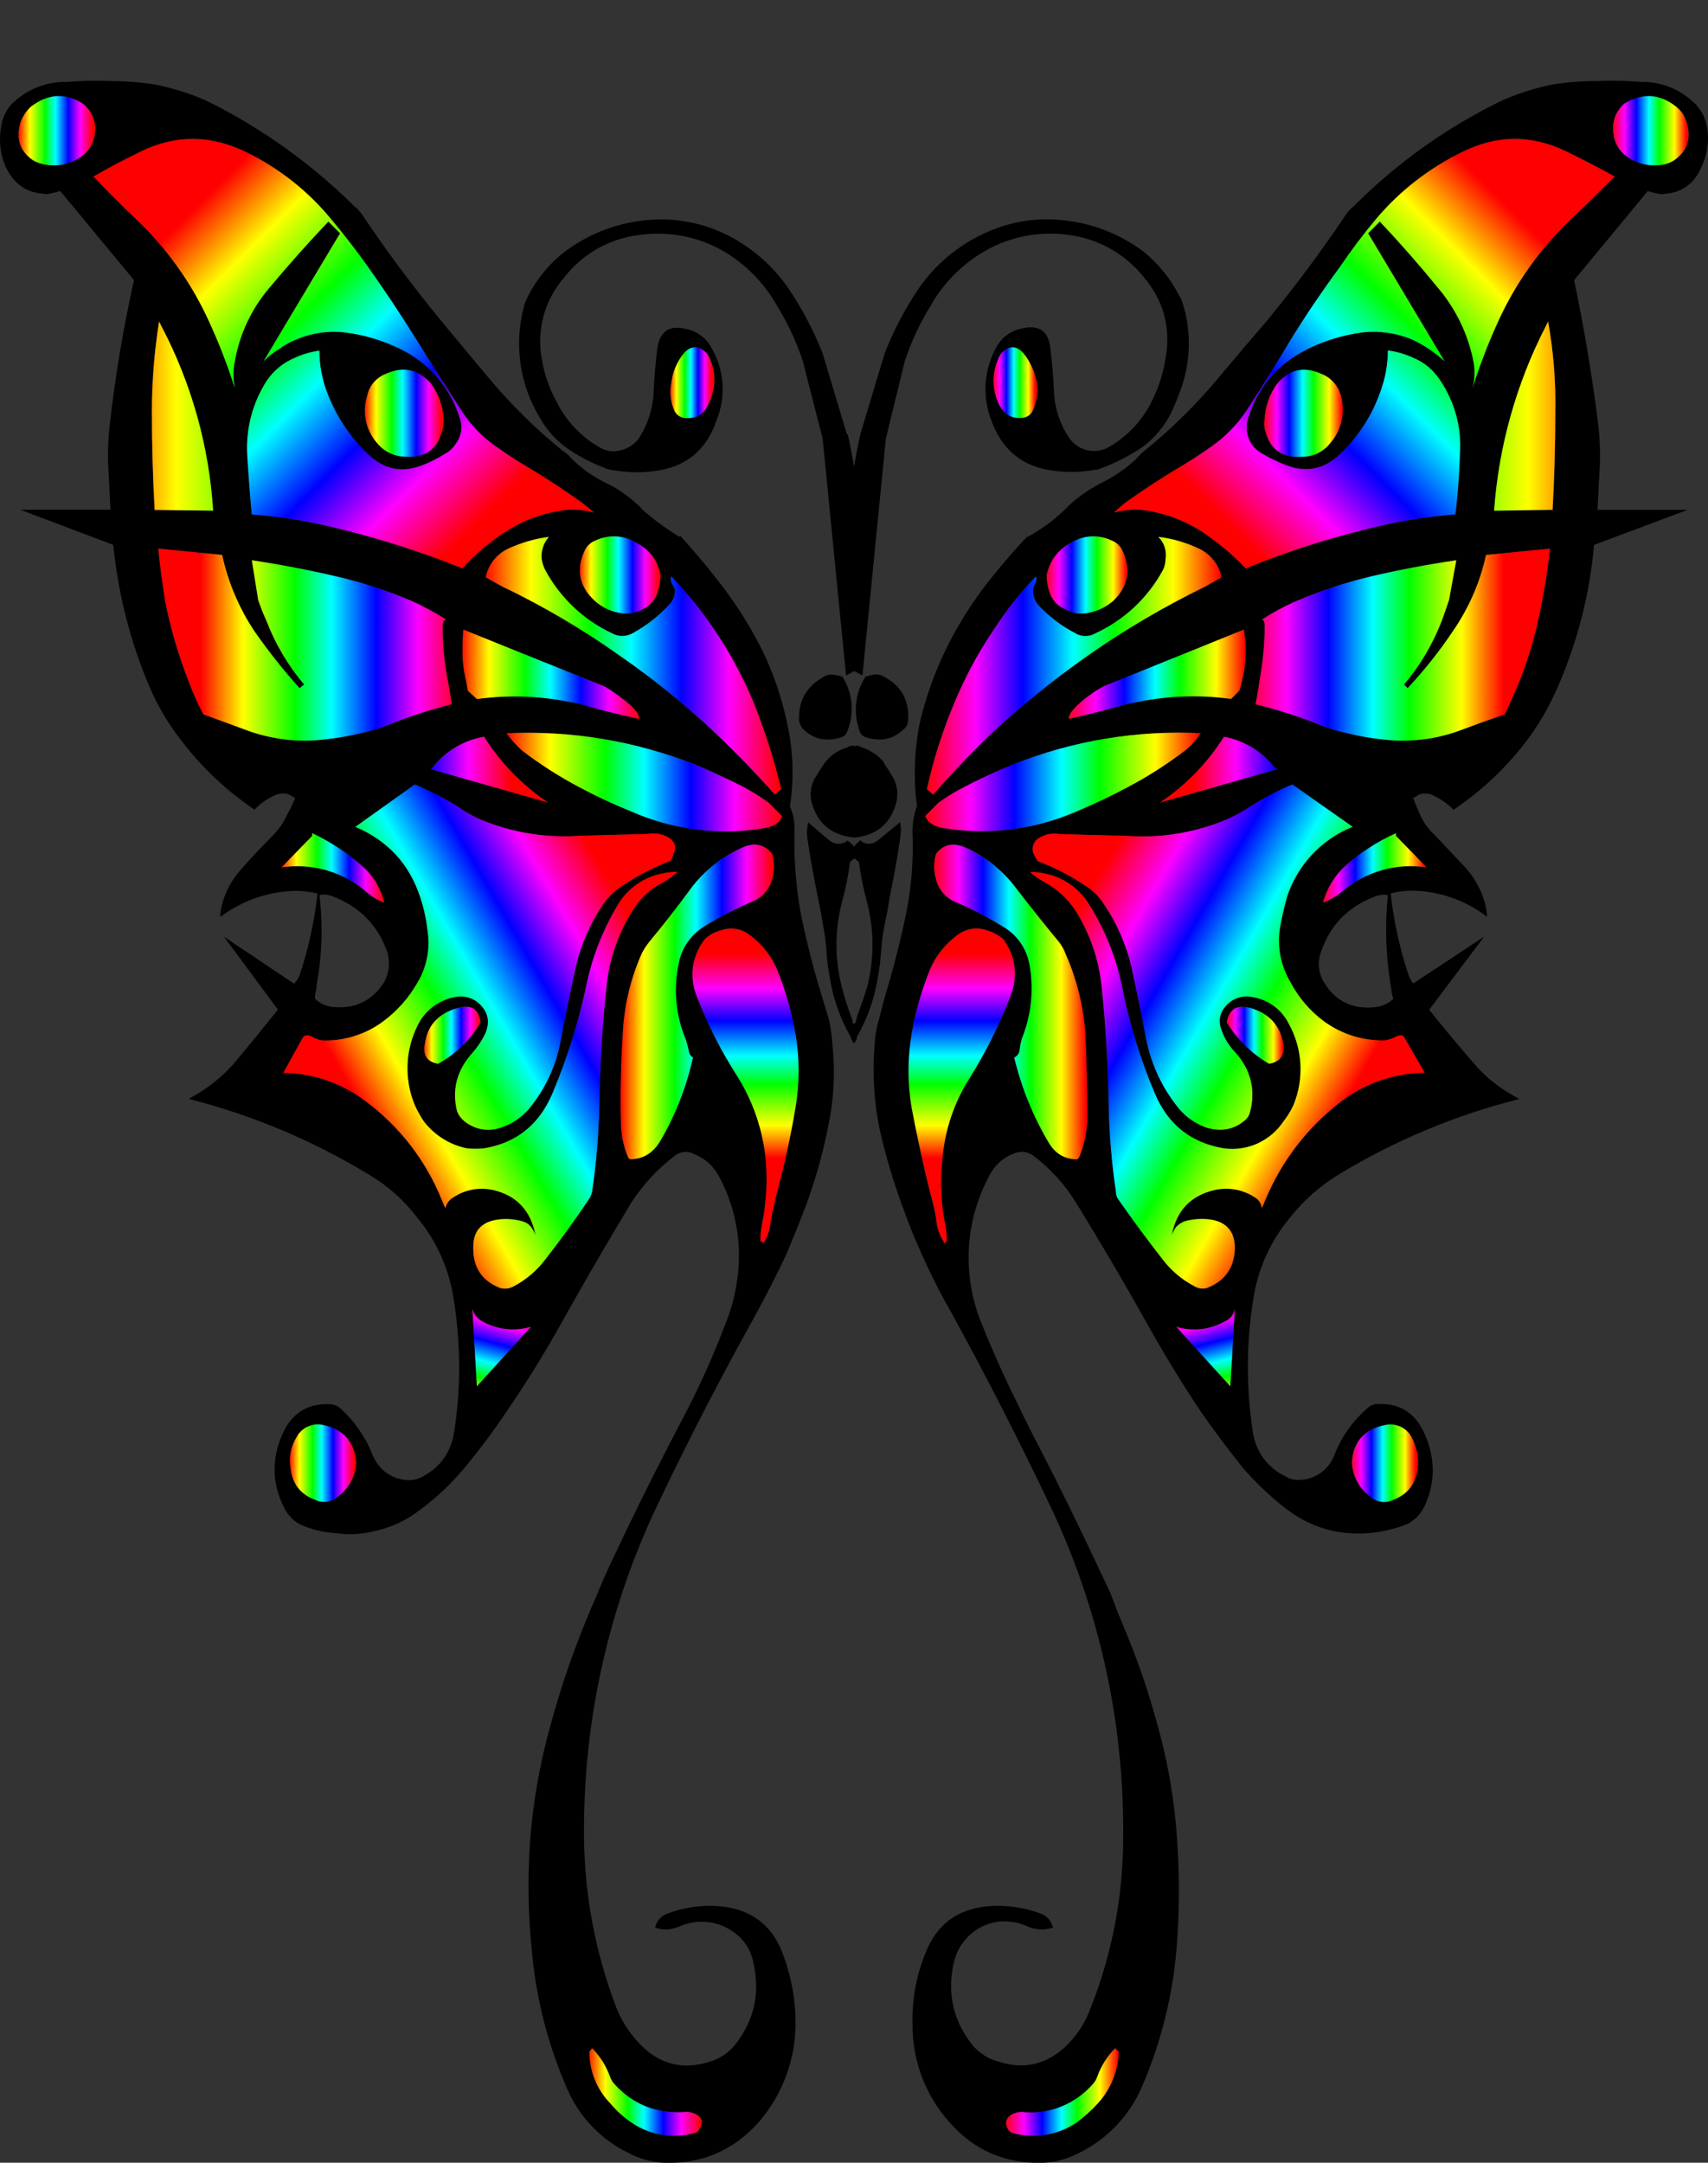 <?xml version="1.0" encoding="iso-8859-1"?>
<!-- Generator: Adobe Illustrator 20.1.0, SVG Export Plug-In . SVG Version: 6.00 Build 0)  -->
<svg version="1.0" id="Layer_1" xmlns="http://www.w3.org/2000/svg" xmlns:xlink="http://www.w3.org/1999/xlink" x="0px" y="0px"
	 viewBox="0 0 625.46 791.99" enable-background="new 0 0 625.46 791.99" xml:space="preserve">
<rect x="0" y="0" width="625.46" height="791.99" fill="#333333" stroke="none"/>
<title>butterflies_0028</title>
<path fill="#BFBFBF" fill-opacity="0" d="M481.19,44.2c-44.833-17.373-95.5-30.017-152-37.93c-62-8.573-112.667-8.353-152,0.66
	c-45.927,10.773-68.89,32.653-68.89,65.64c0,17.373,8.57,38.373,25.71,63c22.193,28.367,38.347,50.247,48.46,65.64
	c-10.987,8.573-17.69,24.737-20.11,48.49c-0.88,7.473-1.32,26.823-1.32,58.05c0,8.133-3.297,47.713-9.89,118.74
	s-9.89,109.4-9.89,115.12c0.92,39.127,9.194,77.732,24.39,113.8c30.987,73.667,83.29,110.5,156.91,110.5
	c70.1,0,118.997-50.027,146.69-150.08c14.287-51.453,21.43-106.427,21.43-164.92c0-12.533-7.143-64.43-21.43-155.69
	c0-19.133,3.627-40.023,10.88-62.67c7.033-22.667,10.55-38.83,10.55-48.49c0-7.04-0.333-12.207-1-15.5c0-0.22-0.77-2.53-2.31-6.93
	c23.073-5.94,39.883-16.057,50.43-30.35c8.147-10.704,12.474-23.829,12.29-37.28C550.09,78.613,527.123,62.013,481.19,44.2z"/>
<path d="M292.64,264.21c0.259,0.959,0.708,1.857,1.32,2.64c3.953,3.96,8.787,4.96,14.5,3c0.75-0.305,1.345-0.9,1.65-1.65
	c2.885-6.667,2.267-14.332-1.65-20.45c-0.88-0.22-1.98-0.44-3.3-0.66c-1.144-0.213-2.326,0.023-3.3,0.66
	C295.287,251.25,292.213,256.737,292.64,264.21 M132.77,78.84c-0.823-1.249-1.835-2.362-3-3.3
	c-15.823-15.679-34.066-28.709-54.03-38.59C69.732,34.281,63.447,32.286,57,31c-5.45-0.876-10.96-1.318-16.48-1.32
	c-5.401-0.223-10.812-0.116-16.2,0.32c-6.913-0.12-13.619,2.36-18.79,6.95c-2.62,2.173-4.373,5.214-4.94,8.57
	c-1.117,5.076-0.657,10.373,1.32,15.18c2.86,6.38,7.473,9.79,13.84,10.23c0.754,0.221,1.556,0.221,2.31,0
	c1.358-0.227,2.695-0.561,4-1l27,32.65c-3.933,17.633-6.911,35.466-8.92,53.42c-0.659,5.914-0.769,11.876-0.33,17.81
	c0.22,4.4,0.44,8.687,0.66,12.86h-33l34,12.86c1.763,17.829,6.21,35.29,13.19,51.79c3.125,7.336,7.229,14.215,12.2,20.45
	c7.402,9.611,16.307,17.965,26.37,24.74c2.281-2.476,5.1-4.395,8.24-5.61c1.396-0.442,2.894-0.442,4.29,0
	c0.742,0.487,1.514,0.928,2.31,1.32c-0.866,2.151-1.868,4.246-3,6.27c-1.292,2.823-3.076,5.393-5.27,7.59
	c-3.953,3.947-7.687,7.92-11.2,11.92c-3.788,4.06-6.413,9.066-7.6,14.49c-0.219,1.086-0.329,2.192-0.33,3.3
	c7.988-6.034,17.681-9.384,27.69-9.57c2.668,0.007,5.324,0.343,7.91,1c-1.12,10.206-3.329,20.264-6.59,30
	c-0.452,1.127-1.133,2.149-2,3L82,343l19.78,26.72c-5.273,6.6-10.657,13.197-16.15,19.79c-4.096,4.573-8.876,8.482-14.17,11.59
	c-0.796,0.392-1.568,0.833-2.31,1.32c23.231,5.911,45.452,15.25,65.93,27.71c6.911,4.079,12.958,9.47,17.8,15.87
	c6.963,8.419,11.521,18.563,13.19,29.36c2.637,16.047,2.748,32.408,0.33,48.49c-1.1,7.693-4.947,13.3-11.54,16.82
	c-1.898,1.082-4.087,1.544-6.26,1.32c-5.713-0.667-9.78-3.747-12.2-9.24c-2.513-6.414-6.46-12.167-11.54-16.82
	c-0.895-0.889-2.052-1.467-3.3-1.65c-8.573-0.667-14.617,2.96-18.13,10.88c-3.953,9.013-3.843,17.81,0.33,26.39
	c1.235,2.768,3.31,5.077,5.93,6.6c4.254,1.944,8.839,3.064,13.51,3.3c4.503,0.664,9.093,0.44,13.51-0.66
	c6.253-1.265,12.124-3.978,17.14-7.92c5.846-4.316,11.163-9.308,15.84-14.87c5.656-6.741,10.938-13.789,15.82-21.11
	c6.813-9.927,13.187-20.157,19.12-30.69c8.573-15.393,17.363-30.567,26.37-45.52c4.315-6.73,9.782-12.647,16.15-17.48
	c1.984-1.541,4.68-1.798,6.92-0.66c3.968,1.551,7.245,4.48,9.23,8.25c6.297,11.68,8.614,25.094,6.6,38.21
	c-0.664,4.85-1.882,9.608-3.63,14.18c-3.958,10.562-8.468,20.91-13.51,31l-7.91,15.17c-7.253,14.073-14.287,28.367-21.1,42.88
	c-1.76,3.74-3.407,7.477-4.94,11.21c-0.677,1.799-1.448,3.562-2.31,5.28c-0.667,1.76-1.333,3.41-2,4.95
	c-5.073,12.363-9.368,25.031-12.86,37.93c-3.962,14.114-6.502,28.59-7.58,43.21c-0.877,13.079-0.656,26.208,0.66,39.25
	c1.487,17.166,5.718,33.983,12.53,49.81c4.298,10.686,12.403,19.4,22.75,24.46c4.073,2.187,8.582,3.441,13.2,3.67
	c13.847,0.44,25.383-4.507,34.61-14.84c8.667-9.996,13.461-22.77,13.51-36c0.04-9.03-1.636-17.986-4.94-26.39
	c-3.733-9.453-10.657-14.95-20.77-16.49c-7.008-0.907-14.132-0.115-20.77,2.31c-2.489,0.723-4.384,2.748-4.94,5.28
	c2.86,1.1,6.047,0.88,9.56-0.66c6.747-2.761,14.463-1.61,20.11,3c3.242,2.552,5.463,6.181,6.26,10.23
	c2.667,11.433,0.36,21.66-6.92,30.68c-2.414,2.858-5.629,4.927-9.23,5.94c-9.227,2.86-17.247,1.1-24.06-5.28
	c-4.314-4.058-7.69-9.011-9.89-14.51c-7.712-20.115-11.733-41.457-11.87-63c-0.329-41.985,8.904-83.494,27-121.38
	c11.207-23.527,23.183-46.727,35.93-69.6c3.953-7.253,7.69-14.62,11.21-22.1c2.42-5.72,4.727-11.437,6.92-17.15
	c3.51-9.433,6.266-19.13,8.24-29c2.196-10.071,2.753-20.431,1.65-30.68c-0.193-3.11-0.634-6.2-1.32-9.24l-4-13.19
	c-2.42-8.353-4.507-16.82-6.26-25.4c-1.759-9.899-2.532-19.948-2.31-30c0.204-3.168-0.362-6.339-1.65-9.24
	c1.543-10.092,1.204-20.382-1-30.35c-1.95-9.347-5.05-18.416-9.23-27c-4.739-9.407-10.45-18.292-17.04-26.51
	c-4.173-5.28-8.46-10.337-12.86-15.17l-0.33,0.33c-2.86-1.76-5.607-3.63-8.24-5.61c-1.946-1.441-3.816-2.983-5.6-4.62
	c-0.549-0.775-1.225-1.451-2-2c-3.152-2.912-6.704-5.357-10.55-7.26c-4.892-2.304-9.353-5.43-13.19-9.24
	c-0.833-1.053-1.849-1.948-3-2.64c-10.238-8.275-19.619-17.558-28-27.71l-16.48-19.79c-10.327-12.533-19.993-25.507-29-38.92
	 M51.68,55.42c12.747-6.16,25.603-6.05,38.57,0.33c11.958,5.83,22.528,14.153,31,24.41c4.613,5.5,9.117,11.327,13.51,17.48
	c5.933,8.353,11.647,16.93,17.14,25.73c5.713,9.233,11.427,18.233,17.14,27c3.403,5.379,7.897,9.985,13.19,13.52
	c3.073,2.2,6.26,4.29,9.56,6.27c7.473,4.4,14.727,9.127,21.76,14.18l4,3.3c-3.219-0.876-6.561-1.213-9.89-1
	c-9.33,1.053-18.207,4.586-25.71,10.23c-4.578,3.263-8.78,7.022-12.53,11.21c-16.909-6.782-34.348-12.16-52.14-16.08
	c-8.263-1.747-16.631-2.96-25.05-3.63c-0.667-7.253-1.217-14.51-1.65-21.77c-0.561-9.666,1.979-19.258,7.25-27.38
	c2.54-3.651,6.068-6.502,10.17-8.22c2.822-1.31,5.82-2.199,8.9-2.64c0.003,5.063,0.896,10.087,2.64,14.84
	c3.17,8.605,8.239,16.384,14.83,22.76c5.933,5.94,12.747,7.37,20.44,4.29c2.764-1.066,5.414-2.406,7.91-4
	c1.778-0.902,3.266-2.289,4.29-4c1.952-2.668,2.447-6.132,1.32-9.24c-3.507-11.173-11.512-20.378-22.09-25.4
	c-6.333-3.068-13.127-5.074-20.11-5.94c-6.062-0.673-12.194,0.237-17.8,2.64c-2.113,0.834-4.107,1.944-5.93,3.3
	c-2.159,1.291-4.15,2.843-5.93,4.62l28-46.84l-4.29-4.29c-7.453,7.933-14.683,16.083-21.69,24.45
	c-6.452,7.646-10.761,16.866-12.49,26.72c-0.66,3.267-0.66,6.633,0,9.9c-2.58-8.208-5.663-16.25-9.23-24.08
	c-6.428-14.29-15.601-27.178-27-37.93c-5.273-5.06-10.437-10.227-15.49-15.5c5.713-3.3,11.537-6.38,17.47-9.24 M12.19,58.72
	c-4.88-3.3-6.44-7.92-4.68-13.86c0.801-2.291,2.179-4.336,4-5.94c6.153-4.62,12.417-4.953,18.79-1
	c3.629,2.777,5.305,7.415,4.29,11.87c-0.484,2.706-1.899,5.157-4,6.93c-3.802,3.037-8.698,4.352-13.51,3.63
	c-1.74-0.215-3.42-0.776-4.94-1.65 M218.14,197.89c4.642-2.207,10.078-1.96,14.5,0.66c5.273,2.667,8.35,6.733,9.23,12.2
	c-0.01,2.021-0.348,4.027-1,5.94c-0.781,2.747-2.699,5.028-5.27,6.27c-2.195,1.27-4.722,1.845-7.25,1.65
	c-3.922-0.334-7.624-1.954-10.53-4.61c-5.713-5.28-6.923-11.437-3.63-18.47c0.803-1.69,2.24-2.994,4-3.63 M201,196.59
	c-1.999,2.257-2.957,5.251-2.64,8.25c0.236,1.392,0.681,2.741,1.32,4c5.463,10.098,14.008,18.188,24.39,23.09
	c2.354,1.32,5.226,1.32,7.58,0c4.908-2.695,9.359-6.147,13.19-10.23c1.465-1.367,2.3-3.277,2.31-5.28
	c-0.013-0.718-0.243-1.415-0.66-2c-0.88-1.333-1.1-2.433-0.66-3.3c5.701,5.922,10.883,12.322,15.49,19.13
	c5.736,8.399,10.597,17.362,14.51,26.75c4.196,10.398,7.612,21.095,10.22,32l-2.31,2c-7.253-8.133-14.833-15.94-22.74-23.42
	c-10.638-9.958-22.003-19.11-34-27.38c-13.641-9.686-28.087-18.184-43.18-25.4l-5.93-3.3v-0.4c1.006-4.506,4.052-8.287,8.24-10.23
	C190.845,198.708,195.857,197.266,201,196.59 M134.41,145.13c0.711-3.768,3.333-6.894,6.92-8.25c6.373-2.86,11.867-1.65,16.48,3.63
	c2.811,3.842,4.415,8.433,4.61,13.19c0.013,1.456-0.21,2.905-0.66,4.29c-1.76,6.6-6.157,9.68-13.19,9.24
	c-3.916,0.019-7.647-1.668-10.22-4.62c-4.332-4.708-5.854-11.356-4-17.48 M58.27,117.76l1,2
	c10.909,20.847,17.307,43.757,18.78,67.24l-21.43-0.33c-0.667-11.873-1-23.873-1-36c0.004-11.053,0.887-22.087,2.64-33
	 M94.53,219.68l-2.31-14.51c10.327,1.54,20.66,3.52,31,5.94c9.357,2.165,18.508,5.14,27.35,8.89c4.444,2.005,8.741,4.321,12.86,6.93
	c-0.88,0-1.32,0.88-1.32,2.64c0.007,6.18,0.559,12.347,1.65,18.43c0.667,3.3,1.217,6.6,1.65,9.9c-7.054,1.767-13.99,3.971-20.77,6.6
	c-4.039,1.731-8.235,3.07-12.53,4c-4.447,1.071-8.96,1.843-13.51,2.31c-9.463,1.094-19.051-0.036-28-3.3
	c-5.273-2-10.657-3.98-16.15-5.94c-2.02-3.835-3.78-7.8-5.27-11.87c-3.718-9.391-6.586-19.097-8.57-29
	c-1.1-6.6-1.98-13.197-2.64-19.79l23.4,2.31c2.158,9.997,6.186,19.497,11.87,28c5.051,7.261,10.548,14.201,16.46,20.78l1.65-1.32
	c-5.897-6.971-10.58-14.885-13.85-23.41c-1.132-2.476-2.134-5.009-3-7.59 M169.33,238.15c0-2.42,0.11-4.95,0.33-7.59l51.75,20.78
	c3.376,2.037,6.574,4.355,9.56,6.93c2.42,2.42,3.42,4.07,3,4.95c-5.933-1.333-11.757-2.763-17.47-4.29
	c-2.685-0.898-5.442-1.567-8.24-2c-11.073-2.198-22.436-2.536-33.62-1l-3.3-3c-0.22-1.333-0.44-2.543-0.66-3.63
	c-0.897-3.669-1.341-7.433-1.32-11.21 M159.8,279.32c4.593-5.049,10.743-8.417,17.47-9.57c6.044,9.564,14.013,17.765,23.4,24.08
	l-42.85-12.2c0.721-0.722,1.389-1.494,2-2.31 M116.97,327.81c1.1-0.44,2.637-0.33,4.61,0.33c9.887,3.74,16.59,10.447,20.11,20.12
	c1.342,3.957,0.858,8.305-1.32,11.87c-4.393,6.6-10.657,9.46-18.79,8.58c-2.352-0.31-4.545-1.361-6.26-3
	c0.001-0.89,0.112-1.777,0.33-2.64s0.329-1.75,0.33-2.64c1.974-10.771,2.311-21.778,1-32.65 M114.34,305.02
	c6.576,3.105,12.672,7.14,18.1,11.98c4.123,3.509,7.011,8.248,8.24,13.52c-2.432-0.9-4.669-2.258-6.59-4
	c-8.541-7.346-19.862-10.6-31-8.91l11.21-11.54v-1 M167.37,295.17c2.479,1.796,5.128,3.343,7.91,4.62
	c11.626,5.019,24.289,7.169,36.92,6.27l25.05-0.66c2.603-0.487,5.295-0.018,7.58,1.32c2.42,1.54,2.97,3.63,1.65,6.27
	c-0.198,0.822-0.536,1.603-1,2.31c-6.276,2.37-12.25,5.471-17.8,9.24c-2.553,1.681-4.784,3.804-6.59,6.27
	c-4.816,6.993-8.282,14.824-10.22,23.09c-2,9.013-3.867,18.14-5.6,27.38c-1.688,9.082-5.652,17.587-11.52,24.72
	c-2.781,3.282-6.436,5.709-10.54,7c-4.814,1.628-10.133,0.475-13.84-3c-0.867-0.851-1.548-1.873-2-3c-2-7.913-0.133-15.06,5.6-21.44
	c2.02-2.267,3.685-4.826,4.94-7.59c1.333-3.52,0.893-6.6-1.32-9.24c-2.35-2.975-6.173-4.379-9.89-3.63
	c-5.803,1.007-10.802,4.67-13.51,9.9c-4.816,9.213-5.3,20.086-1.32,29.69c0.93,2.07,2.034,4.057,3.3,5.94
	c3.9,5.108,9.521,8.626,15.82,9.9c2.081,0.22,4.179,0.22,6.26,0c11.867-2,20.217-8.707,25.05-20.12
	c5.252-12.458,9.336-25.377,12.2-38.59c2.138-10.84,6.155-21.224,11.87-30.68c3.515-5.742,9.248-9.774,15.84-11.14
	c1.947-0.436,3.935-0.658,5.93-0.66c-1.526,1.366-3.181,2.581-4.94,3.63c-4.768,2.357-8.77,6.019-11.54,10.56
	c-5.281,8.376-8.553,17.86-9.56,27.71c-1.54,14.513-2.42,29.137-2.64,43.87c-0.215,10.492-1.097,20.96-2.64,31.34
	c-0.206,1.088-0.657,2.114-1.32,3c-4.827,7.193-9.993,14.31-15.5,21.35c-3.133,4.248-7.183,7.734-11.85,10.2
	c-1.492,0.873-3.271,1.111-4.94,0.66c-6.813-2.667-10.11-7.723-9.89-15.17c0-5.72,2.967-9.02,8.9-9.9
	c3.089-0.439,6.235-0.214,9.23,0.66c1.184,0.338,2.233,1.037,3,2c0.681,0.922,1.236,1.931,1.65,3
	c-1.76-9.013-6.923-14.51-15.49-16.49c-4.991-1.149-10.235-0.195-14.5,2.64c-1.529,0.839-2.622,2.297-3,4
	c-0.44-0.88-0.88-1.88-1.32-3c-5.757-14.311-15.336-26.764-27.69-36c-8.7-6.711-19.343-10.417-30.33-10.56l6.92-12.53
	c0.667-1.333,1.877-1.553,3.63-0.66c1.115,0.666,2.347,1.114,3.63,1.32c8.043,0.299,15.947-2.16,22.4-6.97
	c5.116-3.805,9.383-8.635,12.53-14.18c3.5-5.843,4.788-12.748,3.63-19.46c-0.459-4.039-1.344-8.018-2.64-11.87
	c-3.953-12.093-11.863-20.67-23.73-25.73l21.76-15.5c5.357,2.243,10.535,4.891,15.49,7.92 M160.47,389.52
	c-3.953-0.667-5.6-2.977-4.94-6.93c0.88-7.04,4.947-11.547,12.2-13.52c4.833-1.333,7.58,0.427,8.24,5.28
	c-3.712,6.353-9.061,11.592-15.49,15.17 M254.74,280c5.713,2.42,11.427,5.06,17.14,7.92c3.313,1.77,6.506,3.754,9.56,5.94l4.94,4.95
	c-0.667,2.2-2.643,3.63-5.93,4.29c-16.601,2.898-33.688,0.831-49.12-5.94c-6.534-2.612-12.917-5.587-19.12-8.91
	c-7.399-3.909-14.457-8.432-21.1-13.52c-2.087-1.883-3.964-3.985-5.6-6.27C209.145,267.341,232.746,271.275,254.74,280
	 M253.09,325.19c4.894-6.469,11.363-11.578,18.79-14.84c4.393-2,8.02-1.23,10.88,2.31c0.88,3.017,0.88,6.223,0,9.24
	c-0.929,3.767-3.634,6.845-7.25,8.25c-6.152,2.639-12.101,5.728-17.8,9.24c-4.913,3.087-8.272,8.127-9.23,13.85
	c-1.767,8.594-1.074,17.512,2,25.73c0.712,1.705,1.264,3.473,1.65,5.28c0.22,1.54,0.77,2.54,1.65,3
	c-2.389,10.917-6.508,21.383-12.2,31c-2.667,4.18-6.293,6.27-10.88,6.27l-0.66-0.66c-1.78-4.283-2.678-8.882-2.64-13.52
	c-0.22-10.333,0-20.667,0.66-31c0.394-10.347,2.742-20.526,6.92-30c0.818-1.651,1.825-3.201,3-4.62
	c5.273-6.38,10.327-12.867,15.16-19.46 M258,344c1.651-1.604,3.697-2.742,5.93-3.3c3.562-1.347,7.569-0.72,10.55,1.65
	c4.804,3.477,8.474,8.295,10.55,13.85c2.852,7.242,4.949,14.758,6.26,22.43c1.533,8.935,1.533,18.065,0,27
	c-1.76,10.553-4.067,21.11-6.92,31.67c-0.88,3.52-1.65,7.147-2.31,10.88c-0.261,2.602-1.168,5.098-2.64,7.26
	c0-0.44-0.11-0.66-0.33-0.66c-0.17-0.19-0.406-0.308-0.66-0.33c0.013-2.107,0.234-4.207,0.66-6.27
	c1.539-7.706,1.984-15.59,1.32-23.42c-1.022-10.769-4.52-21.156-10.22-30.35c-5.892-9.151-10.86-18.866-14.83-29
	C252.307,357.757,253.187,350.62,258,344 M173,479.27c0.492,1.989,1.814,3.671,3.63,4.62c5.417,3.052,11.841,3.774,17.8,2
	l-19.78,21.77L173,479.27 M106.4,537.65c-0.693-4,0.131-8.115,2.31-11.54c1.891-3.383,5.776-5.127,9.56-4.29
	c7.473,1.54,11.54,6.157,12.2,13.85c-0.292,5.009-2.836,9.615-6.92,12.53c-2.303,1.944-5.539,2.336-8.24,1
	c-5.273-2-8.24-5.847-8.9-11.54 M256.05,779.76c-0.272,0.705-0.903,1.209-1.65,1.32c-8.005,2.245-16.595,0.776-23.4-4
	c-2.829-1.955-5.379-4.287-7.58-6.93c-4.872-5.044-7.591-11.787-7.58-18.8l1-1.32c2.942,2.996,5.191,6.601,6.59,10.56
	c0.366,0.983,0.927,1.881,1.65,2.64c6.593,7.253,14.943,10.663,25.05,10.23c1.568-0.247,3.174-0.017,4.61,0.66
	c2.42,1.333,2.86,3.203,1.32,5.61 M329.57,306.73c0.44-1.844,0.44-3.766,0-5.61l-7.25,5.94c-2.42,2.2-4.727,2.533-6.92,1
	c0.024-0.158-0.085-0.306-0.244-0.33c-0.029-0.004-0.058-0.004-0.086,0c-0.876,0.656-1.654,1.434-2.31,2.31
	c-0.721-0.934-1.618-1.719-2.64-2.31v0.33c-2.42,1.54-4.837,1.207-7.25-1l-6.92-5.94c-0.445,1.835-0.556,3.735-0.33,5.61
	c1.1,7.473,2.433,14.95,4,22.43c0.667,3.08,1.217,6.05,1.65,8.91c0.641,3.159,1.082,6.355,1.32,9.57
	c0.223,3.544,0.664,7.07,1.32,10.56c1.188,7.552,3.758,14.82,7.58,21.44c0.198,0.822,0.536,1.603,1,2.31h0.33
	c0.638-0.599,1-1.435,1-2.31c3.822-6.62,6.392-13.888,7.58-21.44c0.656-3.49,1.097-7.016,1.32-10.56
	c0.238-3.215,0.679-6.411,1.32-9.57c0.667-2.86,1.217-5.83,1.65-8.91c1.54-7.473,2.873-14.95,4-22.43 M312.88,314.32l1.65,1.32
	c0.661,5.009,1.663,9.967,3,14.84c2.636,10.165,2.636,20.835,0,31c-1.1,3.52-2.31,7.04-3.63,10.56l-0.66,2.64
	c-0.158-0.024-0.306,0.085-0.33,0.244c-0.004,0.029-0.004,0.058,0,0.086c-0.17-0.19-0.406-0.308-0.66-0.33
	c-0.01-0.92-0.236-1.824-0.66-2.64c-1.3-3.454-2.401-6.98-3.3-10.56c-2.636-10.165-2.636-20.835,0-31
	c1.337-4.873,2.339-9.831,3-14.84l1.65-1.32 M323.82,279.32c-2.118-2.658-4.99-4.614-8.24-5.61c-0.17-0.19-0.406-0.308-0.66-0.33
	c-0.517-0.236-1.082-0.349-1.65-0.33l-0.33,0.33c-0.17-0.19-0.406-0.308-0.66-0.33c-0.46,0.005-0.912,0.118-1.32,0.33
	c-0.254,0.022-0.49,0.14-0.66,0.33c-3.302,0.884-6.207,2.862-8.24,5.61c-1.077,1.488-2.079,3.03-3,4.62
	c-2.163,3.071-2.773,6.975-1.65,10.56c2.2,7.253,7.253,11.32,15.16,12.2h0.66c7.693-0.88,12.637-4.947,14.83-12.2
	c1.064-3.546,0.531-7.379-1.46-10.5c-0.921-1.59-1.923-3.132-3-4.62 M331.18,266.85c0.778-0.666,1.254-1.618,1.32-2.64
	c0.667-7.473-2.3-12.97-8.9-16.49c-1.088-0.659-2.38-0.894-3.63-0.66c-1.1,0.22-2.1,0.44-3,0.66c-3.916,6.099-4.66,13.708-2,20.45
	c0.305,0.75,0.9,1.345,1.65,1.65c5.713,2,10.547,1,14.5-3 M433.07,111.16c-0.206-1.088-0.657-2.114-1.32-3
	c-3.203-6.26-7.699-11.768-13.19-16.16c-8.206-6.097-17.854-9.959-28-11.21c-10.236-1.368-20.65,0.236-30,4.62
	c-9.672,4.438-17.98,11.386-24.06,20.12c-5.024,7.442-9.216,15.413-12.5,23.77l-8.94,29.7c-0.88,3.96-1.65,7.917-2.31,11.87
	c-0.667-3.96-1.437-7.917-2.31-11.87l-2.64,0.33l2.31-0.33l-8.9-29.69c-3.295-8.351-7.497-16.316-12.53-23.75
	c-5.992-8.67-14.159-15.612-23.68-20.13c-9.36-4.351-19.764-5.954-30-4.62c-10.146,1.251-19.794,5.113-28,11.21
	c-5.644,4.32-10.259,9.84-13.51,16.16c-0.44,0.88-0.88,1.88-1.32,3c-3.084,10.609-2.734,21.922,1,32.32
	c1.065,2.978,2.404,5.85,4,8.58c2.469,4.676,5.963,8.734,10.22,11.87c4.494,3.132,9.366,5.682,14.5,7.59
	c0.949,0.41,1.967,0.634,3,0.66c4.785,0.878,9.68,0.989,14.5,0.33c11.647-1.333,19.337-7.6,23.07-18.8
	c3.549-8.858,2.692-18.874-2.31-27c-1.931-3.269-5.172-5.552-8.9-6.27c-6.153-1.54-9.67,0.88-10.55,7.26
	c-0.667,5.28-1.107,10.447-1.32,15.5c-0.205,5.94-1.956,11.724-5.08,16.78c-1.647,2.564-4.263,4.35-7.25,4.95
	c-2.453,0.652-5.065,0.291-7.25-1c-7.008-3.933-12.644-9.918-16.15-17.15c-2.631-4.827-4.414-10.07-5.27-15.5
	c-1.921-10.635,1.112-21.566,8.24-29.69c6.592-8.539,16.302-14.114,27-15.5c10.825-1.644,21.888,0.432,31.38,5.89
	c8.091,4.796,14.794,11.617,19.45,19.79c3.974,6.429,7.18,13.303,9.55,20.48l7.25,28.37l8.57,86.75l3-1.65l3,1.65l8.57-86.75
	l6.92-28.37c2.376-7.167,5.584-14.031,9.56-20.45c4.685-8.236,11.477-15.077,19.68-19.82c9.36-5.441,20.292-7.536,31-5.94
	c10.783,1.429,20.591,6.985,27.36,15.5c7.253,8.573,9.89,18.47,7.91,29.69c-0.844,5.389-2.51,10.617-4.94,15.5
	c-3.506,7.232-9.142,13.217-16.15,17.15c-5.132,2.696-11.476,0.946-14.5-4c-3.28-5.011-5.104-10.834-5.27-16.82
	c-0.22-5.06-0.66-10.227-1.32-15.5c-0.667-6.38-4.183-8.8-10.55-7.26c-3.728,0.718-6.969,3.001-8.9,6.27
	c-4.79,8.195-5.638,18.11-2.31,27c3.953,11.213,11.643,17.48,23.07,18.8c4.931,0.657,9.933,0.546,14.83-0.33
	c0.92-0.009,1.824-0.236,2.64-0.66c5.218-1.952,10.194-4.499,14.83-7.59c4.257-3.136,7.751-7.194,10.22-11.87
	c1.381-2.784,2.594-5.65,3.63-8.58c3.952-10.356,4.304-21.74,1-32.32 M366.51,129.51c3.293-3.52,6.37-3.187,9.23,1
	c1.999,2.869,3.363,6.132,4,9.57c0.462,3.359,0.006,6.78-1.32,9.9c-0.722,1.895-2.585,3.107-4.61,3c-3.513,0.22-6.15-1.43-7.91-4.95
	c-2.873-5.882-2.626-12.808,0.66-18.47 M259.1,129.56c3.293,5.94,3.403,12.097,0.33,18.47c-1.54,3.52-4.177,5.17-7.91,4.95
	c-2.025,0.107-3.888-1.105-4.61-3c-1.328-3.123-1.677-6.575-1-9.9c0.409-3.439,1.655-6.725,3.63-9.57c2.86-4.18,6.047-4.513,9.56-1
	 M601.18,30c-5.482-0.44-10.985-0.55-16.48-0.33c-5.52,0.006-11.031,0.45-16.48,1.33c-6.349,1.312-12.537,3.304-18.46,5.94
	c-20.041,9.771-38.312,22.817-54.06,38.6c-1.165,0.938-2.177,2.051-3,3.3c-9.007,13.413-18.673,26.387-29,38.92
	c-5.713,6.6-11.317,13.197-16.81,19.79c-8.381,10.152-17.762,19.435-28,27.71c-0.987,0.766-1.874,1.653-2.64,2.64
	c-3.993,3.766-8.552,6.884-13.51,9.24c-3.781,2.011-7.321,4.447-10.55,7.26l-2,2c-0.88,0.88-2.637,2.42-5.27,4.62
	c-2.738,2.046-5.6,3.92-8.57,5.61v-0.33c-4.613,4.84-9.01,9.897-13.19,15.17c-6.588,8.13-12.227,16.983-16.81,26.39
	c-4.191,8.612-7.397,17.67-9.56,27c-1.985,9.995-2.323,20.246-1,30.35c-1.079,2.962-1.637,6.088-1.65,9.24
	c0.442,10.057-0.334,20.13-2.31,30c-1.76,8.573-3.847,17.04-6.26,25.4c-1.333,4.4-2.543,8.797-3.63,13.19
	c-0.906,3.006-1.46,6.106-1.65,9.24c-0.867,10.27-0.292,20.61,1.71,30.72c2.188,9.852,5.052,19.541,8.57,29
	c2,5.72,4.307,11.437,6.92,17.15c3.34,7.561,7.082,14.938,11.21,22.1c12.527,22.867,24.393,46.067,35.6,69.6
	c18.096,37.886,27.329,79.395,27,121.38c0.079,21.563-3.949,42.944-11.87,63c-1.996,5.524-5.272,10.496-9.56,14.51
	c-7.033,6.38-15.053,8.14-24.06,5.28c-3.72-0.953-7.058-3.027-9.56-5.94c-7.253-9.013-9.56-19.24-6.92-30.68
	c0.973-3.978,3.161-7.553,6.26-10.23c4.249-3.698,9.944-5.275,15.49-4.29c1.588,0.235,3.138,0.679,4.61,1.32
	c3.08,1.517,6.636,1.755,9.89,0.66c-0.556-2.532-2.451-4.557-4.94-5.28c-6.643-2.401-13.761-3.193-20.77-2.31
	c-10.107,1.54-17.03,7.037-20.77,16.49c-3.512,8.343-5.197,17.341-4.94,26.39c-0.157,13.267,4.663,26.112,13.51,36
	c9.027,10.313,20.47,15.263,34.33,14.85c4.611-0.218,9.116-1.458,13.19-3.63c10.375-5.097,18.566-13.764,23.07-24.41
	c6.812-15.827,11.043-32.644,12.53-49.81c1.098-13.056,1.208-26.177,0.33-39.25c-0.86-14.622-3.29-29.108-7.25-43.21
	c-3.505-12.936-7.912-25.61-13.19-37.93c-0.667-1.54-1.333-3.19-2-4.95l-2-5.28l-5.27-11.21c-6.813-14.513-13.847-28.807-21.1-42.88
	c-2.667-5.06-5.193-10.117-7.58-15.17c-5.053-10.113-9.667-20.447-13.84-31c-1.751-4.602-2.966-9.39-3.62-14.27
	c-1.804-13.164,0.619-26.561,6.92-38.26c1.796-3.792,4.983-6.746,8.9-8.25c2.355-1.126,5.137-0.872,7.25,0.66
	c6.323,4.783,11.689,10.713,15.82,17.48c9.227,14.953,18.127,30.127,26.7,45.52c5.933,10.553,12.197,20.78,18.79,30.68
	c5.053,7.253,10.327,14.29,15.82,21.11c4.781,5.447,10.079,10.417,15.82,14.84c5.065,3.863,10.916,6.567,17.14,7.92
	c9.066,1.747,18.444,0.83,27-2.64c2.763-1.442,4.966-3.765,6.26-6.6c3.953-8.573,3.953-17.37,0-26.39
	c-3.513-7.913-9.557-11.54-18.13-10.88c-1.145,0.232-2.191,0.808-3,1.65c-5.246,4.576-9.317,10.344-11.87,16.82
	c-1.855,5.241-6.652,8.875-12.2,9.24c-2.069,0.247-4.161-0.218-5.93-1.32c-6.585-3.194-11.067-9.546-11.87-16.82
	c-2.418-16.082-2.307-32.443,0.33-48.49c1.708-10.773,6.292-20.886,13.27-29.27c4.953-6.286,10.979-11.645,17.8-15.83
	c20.575-12.501,42.911-21.842,66.26-27.71c-0.811-0.404-1.596-0.858-2.35-1.36c-5.369-2.978-10.167-6.885-14.17-11.54
	c-5.713-6.6-11.207-13.197-16.48-19.79L543.49,343l-26,17.15c-0.681-0.922-1.236-1.931-1.65-3c-3.26-9.736-5.47-19.794-6.59-30
	c2.586-0.657,5.242-0.993,7.91-1c9.914,0.153,19.512,3.51,27.36,9.57c-0.001-1.108-0.111-2.214-0.33-3.3
	c-1.173-5.345-3.681-10.306-7.29-14.42l-11.21-11.9c-2.361-2.125-4.266-4.707-5.6-7.59c-0.88-2-1.76-4.09-2.64-6.27
	c0.796-0.392,1.568-0.833,2.31-1.32c1.396-0.442,2.894-0.442,4.29,0c3.081,1.323,5.879,3.228,8.24,5.61
	c10.063-6.775,18.968-15.129,26.37-24.74c4.79-6.298,8.777-13.167,11.87-20.45c7.182-16.432,11.637-33.925,13.19-51.79L618,186.7
	h-33c0.22-4.18,0.44-8.467,0.66-12.86c0.439-5.934,0.329-11.896-0.33-17.81c-2.2-17.813-5.167-35.623-8.9-53.43l27-32.65
	c1.305,0.439,2.642,0.773,4,1c0.754,0.221,1.556,0.221,2.31,0c6.373-0.44,10.877-3.85,13.51-10.23
	c2.186-4.743,2.765-10.068,1.65-15.17c-0.777-3.357-2.627-6.369-5.27-8.58C614.571,32.416,607.986,29.928,601.18,30 M594.92,56.72
	c-2.101-1.773-3.516-4.224-4-6.93c-0.88-4.84,0.453-8.797,4-11.87c6.593-3.96,12.857-3.627,18.79,1c1.959,1.478,3.367,3.569,4,5.94
	c1.76,5.94,0.223,10.557-4.61,13.85c-1.386,0.904-2.965,1.47-4.61,1.65c-4.812,0.722-9.708-0.593-13.51-3.63 M503.98,80.15
	c8.638-10.217,19.303-18.529,31.32-24.41c12.747-6.38,25.493-6.49,38.24-0.33c5.933,2.86,11.867,5.94,17.8,9.24
	c-5.273,5.28-10.547,10.447-15.82,15.5c-11.399,10.752-20.573,23.64-27,37.93c-3.567,7.83-6.65,15.872-9.23,24.08
	c0.878-3.23,0.991-6.619,0.33-9.9c-1.957-9.851-6.381-19.045-12.86-26.72c-6.867-8.36-14.033-16.49-21.5-24.39L501,85.43l28,46.84
	c-1.868-1.675-3.849-3.219-5.93-4.62c-1.88-1.266-3.863-2.37-5.93-3.3c-5.721-2.418-11.968-3.324-18.14-2.63
	c-6.871,0.897-13.551,2.904-19.78,5.94c-11.207,5.5-18.57,13.967-22.09,25.4c-1.793,5.096,0.459,10.733,5.27,13.19
	c2.634,1.553,5.39,2.891,8.24,4c7.693,3.08,14.507,1.65,20.44-4.29c6.564-6.334,11.533-14.134,14.5-22.76
	c1.744-4.753,2.637-9.777,2.64-14.84c3.192,0.411,6.304,1.301,9.23,2.64c4.066,1.668,7.52,4.549,9.89,8.25
	c5.467,8.034,8.024,17.694,7.25,27.38c-0.22,7.253-0.77,14.51-1.65,21.77c-8.419,0.66-16.786,1.863-25.05,3.6
	c-17.675,3.919-34.986,9.324-51.75,16.16c-3.917-4.141-8.223-7.895-12.86-11.21c-7.4-5.61-16.16-9.148-25.38-10.25
	c-3.33-0.236-6.675,0.102-9.89,1c1.1-1.1,2.31-2.2,3.63-3.3c7.033-5.06,14.287-9.787,21.76-14.18c3.293-2,6.48-4.09,9.56-6.27
	c5.34-3.585,9.929-8.178,13.51-13.52c5.713-8.793,11.317-17.793,16.81-27c5.493-8.793,11.317-17.37,17.47-25.73
	c4.095-6.048,8.498-11.883,13.19-17.48 M565.94,119.8l1-2c1.971,10.885,2.855,21.94,2.64,33c0,12.093-0.333,24.093-1,36l-21.43,0.33
	c1.678-23.465,8.069-46.35,18.79-67.29 M463.09,153.84c0.194-4.757,1.799-9.348,4.61-13.19c4.393-5.28,9.777-6.49,16.15-3.63
	c3.616,1.405,6.321,4.483,7.25,8.25c1.639,6.177,0.023,12.764-4.29,17.48c-2.518,3.026-6.285,4.729-10.22,4.62
	c-7.06,0.353-11.46-2.77-13.2-9.37c-0.445-1.384-0.558-2.854-0.33-4.29 M474.93,220c8.734-3.723,17.766-6.703,27-8.91
	c10.327-2.42,20.767-4.4,31.32-5.94l-2.64,14.51c-0.88,2.667-1.76,5.197-2.64,7.59c-3.266,8.528-7.945,16.445-13.84,23.42l1.32,1.32
	c6.073-6.458,11.608-13.401,16.55-20.76c5.875-8.437,10.021-17.953,12.2-28l23.4-2.31c-0.667,6.6-1.667,13.197-3,19.79
	c-1.768,9.918-4.529,19.634-8.24,29c-1.76,4.18-3.517,8.137-5.27,11.87c-5.713,2-11.207,3.98-16.48,5.94
	c-8.943,3.289-18.537,4.42-28,3.3c-4.447-0.449-8.855-1.221-13.19-2.31c-4.295-0.93-8.491-2.269-12.53-4
	c-6.881-2.661-13.929-4.866-21.1-6.6c0.667-3.3,1.217-6.6,1.65-9.9c1.094-6.096,1.646-12.277,1.65-18.47c0-1.76-0.333-2.64-1-2.64
	C466.15,224.213,470.448,221.903,474.93,220 M455.48,230.56c1.063,6.246,0.839,12.644-0.66,18.8c-0.258,1.229-0.592,2.442-1,3.63
	l-3,3c-11.184-1.536-22.547-1.198-33.62,1c-2.902,0.457-5.766,1.125-8.57,2c-5.493,1.54-11.207,2.97-17.14,4.29
	c-0.44-0.88,0.56-2.53,3-4.95c2.905-2.675,6.114-5.001,9.56-6.93l51.42-20.78 M447.23,211.16v0.33l-5.93,3.3
	c-15.041,7.315-29.479,15.808-43.18,25.4c-11.914,8.38-23.272,17.526-34,27.38c-7.863,7.424-15.346,15.241-22.42,23.42l-2.31-2
	c2.406-10.961,5.827-21.674,10.22-32c3.911-9.377,8.77-18.33,14.5-26.72c4.422-6.852,9.499-13.259,15.16-19.13
	c0.44,0.88,0.22,1.98-0.66,3.3c-0.218,0.644-0.33,1.32-0.33,2c-0.008,1.947,0.704,3.827,2,5.28c3.901,4.14,8.468,7.597,13.51,10.23
	c2.237,1.318,5.013,1.318,7.25,0c10.518-4.825,19.19-12.926,24.72-23.09c0.646-1.235,0.989-2.606,1-4
	c0.531-3.017-0.456-6.102-2.64-8.25c5.158,0.611,10.183,2.053,14.88,4.27c4.188,1.943,7.234,5.724,8.24,10.23 M392.52,198.58
	c4.422-2.62,9.858-2.867,14.5-0.66c1.76,0.636,3.197,1.94,4,3.63c3.293,7.04,2.193,13.197-3.3,18.47
	c-2.958,2.588-6.642,4.201-10.55,4.62c-2.531,0.243-5.073-0.335-7.25-1.65c-2.706-1.153-4.759-3.451-5.6-6.27
	c-0.652-1.913-0.99-3.919-1-5.94c0.956-5.305,4.385-9.837,9.23-12.2 M439.69,268.51c-1.507,2.386-3.399,4.505-5.6,6.27
	c-6.64,5.084-13.695,9.603-21.09,13.51c-6.153,3.3-12.417,6.27-18.79,8.91c-15.549,6.755-32.733,8.819-49.44,5.94
	c-3.073-0.667-5.05-2.097-5.93-4.29l4.94-4.95c3.136-2.236,6.443-4.222,9.89-5.94c5.493-2.86,11.207-5.5,17.14-7.92
	c21.871-8.74,45.365-12.675,68.89-11.54 M397.8,324.57c-5.55-3.769-11.524-6.87-17.8-9.24c-0.487-0.742-0.928-1.514-1.32-2.31
	c-1.192-2.244-0.339-5.029,1.904-6.22c0.032-0.017,0.064-0.033,0.096-0.049c2.173-1.315,4.753-1.784,7.25-1.32L413,306.1
	c12.631,0.899,25.294-1.251,36.92-6.27c2.863-1.323,5.618-2.868,8.24-4.62c4.816-3.071,9.888-5.721,15.16-7.92l22.09,15.5
	c-11.432,4.595-20.241,14.016-24.06,25.73c-1.089,3.907-1.97,7.87-2.64,11.87c-0.924,6.753,0.487,13.619,4,19.46
	c2.936,5.557,7.073,10.391,12.11,14.15c6.482,4.764,14.369,7.227,22.41,7c1.392-0.236,2.741-0.681,4-1.32
	c1.76-0.88,2.86-0.66,3.3,0.66l7.25,12.53c-11.094,0.105-21.854,3.811-30.66,10.56c-12.23,9.361-21.78,21.777-27.69,36
	c-0.44,1.1-0.88,2.1-1.32,3c-0.151-1.693-1.143-3.196-2.64-4c-4.281-2.795-9.508-3.747-14.5-2.64c-8.793,2-14.067,7.497-15.82,16.49
	c0.414-1.069,0.969-2.078,1.65-3c0.851-0.867,1.872-1.548,3-2c3.106-0.882,6.362-1.107,9.56-0.66c5.713,0.88,8.68,4.18,8.9,9.9
	c0,7.473-3.407,12.53-10.22,15.17c-1.561,0.435-3.233,0.196-4.61-0.66c-4.677-2.472-8.735-5.969-11.87-10.23
	c-5.493-7.04-10.767-14.187-15.82-21.44c-0.661-0.859-1.013-1.916-1-3c-1.575-10.368-2.491-20.826-2.74-31.31
	c-0.22-14.733-1.1-29.357-2.64-43.87c-1.007-9.85-4.279-19.334-9.56-27.71c-2.885-4.445-6.857-8.08-11.54-10.56
	c-2.667-1.54-4.313-2.75-4.94-3.63c1.887-0.011,3.767,0.211,5.6,0.66c6.597,1.388,12.324,5.446,15.82,11.21
	c5.932,9.393,10.088,19.795,12.26,30.69c2.649,13.23,6.626,26.158,11.87,38.59c4.833,11.433,13.293,18.14,25.38,20.12
	c8.55,1.135,16.998-2.708,21.76-9.9c1.446-1.826,2.665-3.82,3.63-5.94c3.992-9.639,3.389-20.569-1.64-29.71
	c-2.6-5.322-7.652-9.024-13.51-9.9c-3.717-0.749-7.54,0.655-9.89,3.63c-2.2,2.667-2.533,5.747-1,9.24
	c1.091,2.851,2.775,5.438,4.94,7.59c5.493,6.38,7.25,13.527,5.27,21.44c-0.233,1.144-0.808,2.191-1.65,3
	c-3.953,3.52-8.677,4.52-14.17,3c-3.99-1.352-7.532-3.773-10.24-7c-5.893-7.169-9.965-15.657-11.87-24.74
	c-1.76-9.233-3.627-18.36-5.6-27.38c-1.938-8.266-5.404-16.097-10.22-23.09c-1.623-2.506-3.756-4.643-6.26-6.27 M342.8,321.88
	c-0.88-3.017-0.88-6.223,0-9.24c2.667-3.52,6.293-4.29,10.88-2.31c7.294,3.331,13.639,8.432,18.46,14.84
	c5.053,6.6,10.217,13.087,15.49,19.46c1.135,1.38,2.027,2.942,2.64,4.62c4.182,9.489,6.637,19.648,7.25,30
	c0.44,10.333,0.66,20.667,0.66,31c-0.189,4.649-1.205,9.227-3,13.52l-0.66,0.66c-4.613,0-8.13-2.09-10.55-6.27
	c-5.704-9.648-9.928-20.098-12.53-31c1.187-0.533,1.964-1.699,2-3c0.178-1.815,0.623-3.594,1.32-5.28
	c3.02-8.184,3.793-17.026,2.24-25.61c-1.002-5.795-4.497-10.858-9.56-13.85c-5.699-3.512-11.648-6.601-17.8-9.24
	c-3.48-1.503-6.046-4.561-6.92-8.25 M350.63,342.38c3.099-2.391,7.212-3.014,10.88-1.65c2.192,0.658,4.215,1.784,5.93,3.3
	c4.613,6.6,5.383,13.747,2.31,21.44c-3.946,10.086-8.799,19.792-14.5,29c-5.89,9.104-9.403,19.538-10.22,30.35
	c-0.88,7.811-0.543,15.712,1,23.42c0.426,2.063,0.647,4.163,0.66,6.27c-0.158-0.024-0.306,0.085-0.33,0.244
	c-0.004,0.029-0.004,0.058,0,0.086c-0.22,0-0.33,0.22-0.33,0.66c-1.508-2.178-2.531-4.653-3-7.26
	c-0.431-3.69-1.204-7.333-2.31-10.88c-2.667-10.553-4.973-21.11-6.92-31.67c-1.533-8.935-1.533-18.065,0-27
	c1.311-7.672,3.408-15.188,6.26-22.43c2.076-5.555,5.746-10.373,10.55-13.85 M465.32,279.41c0.656,0.876,1.434,1.654,2.31,2.31
	l-42.85,12.2c9.387-6.315,17.356-14.516,23.4-24.08C454.793,271.05,460.82,274.415,465.32,279.41 M492.73,317
	c5.526-4.857,11.748-8.858,18.46-11.87v1l11.21,11.54c-11.138-1.69-22.459,1.564-31,8.91c-2.072,1.704-4.409,3.055-6.92,4
	C485.877,325.359,488.74,320.646,492.73,317 M503.61,328.21c2.2-0.667,3.737-0.777,4.61-0.33c-1.092,10.88-0.755,21.857,1,32.65
	c0.218,0.863,0.329,1.75,0.33,2.64l0.66,2.64c-1.817,1.683-4.128,2.735-6.59,3c-8.133,0.88-14.287-1.98-18.46-8.58
	c-2.389-3.49-2.884-7.94-1.32-11.87c3.293-9.673,9.887-16.38,19.78-20.12 M470,382.62c0.44,3.96-1.317,6.27-5.27,6.93
	c-6.335-3.702-11.656-8.914-15.49-15.17c0.88-4.84,3.737-6.6,8.57-5.28c7.033,2,11.1,6.507,12.2,13.52 M448.56,483.89
	c1.927-0.81,3.299-2.556,3.63-4.62l-1.65,28.37l-19.78-21.77c5.957,1.8,12.391,1.077,17.8-2 M510.2,549.2
	c-2.696,1.364-5.948,0.969-8.24-1c-4.099-2.906-6.658-7.515-6.96-12.53c0.44-7.693,4.507-12.31,12.2-13.85
	c3.784-0.837,7.669,0.907,9.56,4.29c1.972,3.505,2.781,7.546,2.31,11.54c-0.667,5.72-3.633,9.567-8.9,11.54 M409.66,751.39
	c-0.194,6.972-2.883,13.643-7.58,18.8c-2.307,2.54-4.844,4.86-7.58,6.93c-6.935,4.763-15.617,6.227-23.73,4
	c-0.684-0.239-1.267-0.705-1.65-1.32c-1.333-2.42-0.783-4.29,1.65-5.61c1.436-0.677,3.042-0.907,4.61-0.66
	c9.387,0.645,18.534-3.14,24.72-10.23c0.723-0.759,1.284-1.657,1.65-2.64c1.399-3.959,3.648-7.564,6.59-10.56L409.66,751.39z"/>
<linearGradient id="SVGID_1_" gradientUnits="userSpaceOnUse" x1="190.658" y1="333.647" x2="196.988" y2="333.647" gradientTransform="matrix(6.59 0 0 6.6 -1041.5 -1435.98)">
	<stop  offset="0" style="stop-color:#FF0000"/>
	<stop  offset="0.16" style="stop-color:#FFFF00"/>
	<stop  offset="0.36" style="stop-color:#00FF00"/>
	<stop  offset="0.5" style="stop-color:#00FFFF"/>
	<stop  offset="0.67" style="stop-color:#0000FF"/>
	<stop  offset="0.83" style="stop-color:#FF00FF"/>
	<stop  offset="1" style="stop-color:#FF0000"/>
</linearGradient>
<path fill="url(#SVGID_1_)" d="M254.41,781.08c0.747-0.111,1.378-0.615,1.65-1.32c1.54-2.42,1.1-4.29-1.32-5.61
	c-1.436-0.677-3.042-0.907-4.61-0.66c-10.107,0.44-18.457-2.97-25.05-10.23c-0.723-0.759-1.284-1.657-1.65-2.64
	c-1.399-3.959-3.648-7.564-6.59-10.56l-1,1.32c-0.011,7.013,2.708,13.756,7.58,18.8c2.201,2.643,4.751,4.975,7.58,6.93
	C237.812,781.879,246.406,783.336,254.41,781.08z"/>
<linearGradient id="SVGID_2_" gradientUnits="userSpaceOnUse" x1="174.098" y1="298.753" x2="177.748" y2="298.753" gradientTransform="matrix(6.59 0 0 6.6 -1041.5 -1435.98)">
	<stop  offset="0" style="stop-color:#FF0000"/>
	<stop  offset="0.16" style="stop-color:#FFFF00"/>
	<stop  offset="0.36" style="stop-color:#00FF00"/>
	<stop  offset="0.5" style="stop-color:#00FFFF"/>
	<stop  offset="0.67" style="stop-color:#0000FF"/>
	<stop  offset="0.83" style="stop-color:#FF00FF"/>
	<stop  offset="1" style="stop-color:#FF0000"/>
</linearGradient>
<path fill="url(#SVGID_2_)" d="M108.71,526.11c-2.179,3.425-3.003,7.54-2.31,11.54c0.667,5.72,3.633,9.567,8.9,11.54
	c2.701,1.336,5.937,0.944,8.24-1c4.084-2.915,6.628-7.521,6.92-12.53c-0.667-7.693-4.733-12.31-12.2-13.85
	C114.477,520.98,110.596,522.727,108.71,526.11z"/>
<linearGradient id="SVGID_3_" gradientUnits="userSpaceOnUse" x1="184.399" y1="296.333" x2="186.099" y2="290.013" gradientTransform="matrix(6.59 0 0 6.6 -1041.5 -1435.98)">
	<stop  offset="0" style="stop-color:#FF0000"/>
	<stop  offset="0.16" style="stop-color:#FFFF00"/>
	<stop  offset="0.36" style="stop-color:#00FF00"/>
	<stop  offset="0.5" style="stop-color:#00FFFF"/>
	<stop  offset="0.67" style="stop-color:#0000FF"/>
	<stop  offset="0.83" style="stop-color:#FF00FF"/>
	<stop  offset="1" style="stop-color:#FF0000"/>
</linearGradient>
<path fill="url(#SVGID_3_)" d="M176.61,483.89c-1.816-0.949-3.138-2.631-3.63-4.62l1.65,28.37l19.78-21.77
	C188.454,487.65,182.03,486.936,176.61,483.89z"/>
<linearGradient id="SVGID_4_" gradientUnits="userSpaceOnUse" x1="199.47" y1="281.82" x2="199.47" y2="270.49" gradientTransform="matrix(6.59 0 0 6.6 -1041.5 -1435.98)">
	<stop  offset="0" style="stop-color:#FF0000"/>
	<stop  offset="0.16" style="stop-color:#FFFF00"/>
	<stop  offset="0.36" style="stop-color:#00FF00"/>
	<stop  offset="0.5" style="stop-color:#00FFFF"/>
	<stop  offset="0.67" style="stop-color:#0000FF"/>
	<stop  offset="0.83" style="stop-color:#FF00FF"/>
	<stop  offset="1" style="stop-color:#FF0000"/>
</linearGradient>
<path fill="url(#SVGID_4_)" d="M264,340.73c-2.255,0.538-4.326,1.666-6,3.27c-4.833,6.6-5.713,13.747-2.64,21.44
	c3.97,10.134,8.938,19.849,14.83,29c5.7,9.194,9.198,19.581,10.22,30.35c0.664,7.83,0.219,15.714-1.32,23.42
	c-0.426,2.063-0.647,4.163-0.66,6.27c0.254,0.022,0.49,0.14,0.66,0.33c0.22,0,0.33,0.22,0.33,0.66
	c1.472-2.162,2.379-4.658,2.64-7.26c0.667-3.74,1.437-7.367,2.31-10.88c2.86-10.553,5.167-21.11,6.92-31.67
	c1.533-8.935,1.533-18.065,0-27c-1.311-7.672-3.408-15.188-6.26-22.43c-2.076-5.555-5.746-10.373-10.55-13.85
	C271.515,340.036,267.542,339.41,264,340.73z"/>
<linearGradient id="SVGID_5_" gradientUnits="userSpaceOnUse" x1="192.468" y1="273.166" x2="200.968" y2="273.166" gradientTransform="matrix(6.59 0 0 6.6 -1041.5 -1435.98)">
	<stop  offset="0" style="stop-color:#FF0000"/>
	<stop  offset="0.16" style="stop-color:#FFFF00"/>
	<stop  offset="0.36" style="stop-color:#00FF00"/>
	<stop  offset="0.5" style="stop-color:#00FFFF"/>
	<stop  offset="0.67" style="stop-color:#0000FF"/>
	<stop  offset="0.83" style="stop-color:#FF00FF"/>
	<stop  offset="1" style="stop-color:#FF0000"/>
</linearGradient>
<path fill="url(#SVGID_5_)" d="M271.88,310.39c-7.427,3.262-13.896,8.371-18.79,14.84c-4.833,6.6-9.887,13.087-15.16,19.46
	c-1.175,1.419-2.182,2.969-3,4.62c-4.178,9.474-6.526,19.653-6.92,30c-0.667,10.333-0.887,20.667-0.66,31
	c-0.037,4.646,0.864,9.251,2.65,13.54l0.66,0.66c4.613,0,8.24-2.09,10.88-6.27c5.692-9.617,9.811-20.083,12.2-31
	c-0.88-0.44-1.43-1.44-1.65-3c-0.386-1.807-0.938-3.575-1.65-5.28c-3.074-8.218-3.767-17.136-2-25.73
	c0.958-5.723,4.317-10.763,9.23-13.85c5.699-3.512,11.648-6.601,17.8-9.24c3.616-1.405,6.321-4.483,7.25-8.25
	c0.88-3.017,0.88-6.223,0-9.24C279.887,309.163,276.273,308.41,271.88,310.39z"/>
<linearGradient id="SVGID_6_" gradientUnits="userSpaceOnUse" x1="186.148" y1="260.967" x2="201.498" y2="260.967" gradientTransform="matrix(6.59 0 0 6.6 -1041.5 -1435.98)">
	<stop  offset="0" style="stop-color:#FF0000"/>
	<stop  offset="0.16" style="stop-color:#FFFF00"/>
	<stop  offset="0.36" style="stop-color:#00FF00"/>
	<stop  offset="0.5" style="stop-color:#00FFFF"/>
	<stop  offset="0.67" style="stop-color:#0000FF"/>
	<stop  offset="0.83" style="stop-color:#FF00FF"/>
	<stop  offset="1" style="stop-color:#FF0000"/>
</linearGradient>
<path fill="url(#SVGID_6_)" d="M271.88,288c-5.713-2.86-11.427-5.5-17.14-7.92c-21.991-8.723-45.589-12.657-69.22-11.54
	c1.636,2.285,3.513,4.387,5.6,6.27c6.643,5.088,13.701,9.611,21.1,13.52c6.203,3.323,12.586,6.298,19.12,8.91
	c15.432,6.771,32.519,8.838,49.12,5.94c3.293-0.667,5.27-2.097,5.93-4.29l-4.94-4.95C278.393,291.754,275.196,289.77,271.88,288z"/>
<linearGradient id="SVGID_7_" gradientUnits="userSpaceOnUse" x1="181.518" y1="275.014" x2="184.718" y2="275.014" gradientTransform="matrix(6.59 0 0 6.6 -1041.5 -1435.98)">
	<stop  offset="0" style="stop-color:#FF0000"/>
	<stop  offset="0.16" style="stop-color:#FFFF00"/>
	<stop  offset="0.36" style="stop-color:#00FF00"/>
	<stop  offset="0.5" style="stop-color:#00FFFF"/>
	<stop  offset="0.67" style="stop-color:#0000FF"/>
	<stop  offset="0.83" style="stop-color:#FF00FF"/>
	<stop  offset="1" style="stop-color:#FF0000"/>
</linearGradient>
<path fill="url(#SVGID_7_)" d="M155.52,382.62c-0.667,3.96,0.98,6.27,4.94,6.93c6.447-3.571,11.815-8.811,15.54-15.17
	c-0.667-4.84-3.413-6.6-8.24-5.28C160.473,371.08,156.393,375.587,155.52,382.62z"/>
<linearGradient id="SVGID_8_" gradientUnits="userSpaceOnUse" x1="177.842" y1="278.485" x2="193.612" y2="269.385" gradientTransform="matrix(6.59 0 0 6.6 -1041.5 -1435.98)">
	<stop  offset="0" style="stop-color:#FF0000"/>
	<stop  offset="0.16" style="stop-color:#FFFF00"/>
	<stop  offset="0.36" style="stop-color:#00FF00"/>
	<stop  offset="0.5" style="stop-color:#00FFFF"/>
	<stop  offset="0.67" style="stop-color:#0000FF"/>
	<stop  offset="0.83" style="stop-color:#FF00FF"/>
	<stop  offset="1" style="stop-color:#FF0000"/>
</linearGradient>
<path fill="url(#SVGID_8_)" d="M175.29,299.83c-2.782-1.277-5.431-2.824-7.91-4.62c-4.955-3.029-10.133-5.677-15.49-7.92
	l-21.76,15.5c11.867,5.06,19.777,13.637,23.73,25.73c1.296,3.852,2.181,7.831,2.64,11.87c1.158,6.712-0.13,13.617-3.63,19.46
	c-3.147,5.534-7.411,10.352-12.52,14.15c-6.452,4.823-14.36,7.293-22.41,7c-1.283-0.206-2.515-0.654-3.63-1.32
	c-1.76-0.88-2.97-0.66-3.63,0.66l-6.92,12.53c10.987,0.143,21.63,3.849,30.33,10.56c12.354,9.236,21.933,21.689,27.69,36
	c0.44,1.1,0.88,2.1,1.32,3c0.378-1.703,1.471-3.161,3-4c4.265-2.835,9.509-3.789,14.5-2.64c8.573,2,13.737,7.497,15.49,16.49
	c-0.414-1.069-0.969-2.078-1.65-3c-0.767-0.963-1.816-1.662-3-2c-2.995-0.874-6.141-1.099-9.23-0.66c-5.933,0.88-8.9,4.18-8.9,9.9
	c-0.22,7.473,3.077,12.53,9.89,15.17c1.669,0.451,3.448,0.213,4.94-0.66c4.674-2.473,8.728-5.97,11.86-10.23
	c5.493-7.04,10.657-14.187,15.49-21.44c0.663-0.886,1.114-1.912,1.32-3c1.543-10.38,2.425-20.848,2.64-31.34
	c0.22-14.733,1.1-29.357,2.64-43.87c1.007-9.85,4.279-19.334,9.56-27.71c2.77-4.541,6.772-8.203,11.54-10.56
	c1.759-1.049,3.414-2.264,4.94-3.63c-1.995,0.002-3.983,0.224-5.93,0.66c-6.597,1.388-12.324,5.446-15.82,11.21
	c-5.715,9.456-9.732,19.84-11.87,30.68c-2.864,13.213-6.948,26.132-12.2,38.59c-4.833,11.433-13.183,18.14-25.05,20.12
	c-2.081,0.22-4.179,0.22-6.26,0c-6.299-1.274-11.92-4.792-15.82-9.9c-1.266-1.883-2.37-3.87-3.3-5.94
	c-3.97-9.599-3.483-20.464,1.33-29.67c2.708-5.23,7.707-8.893,13.51-9.9c3.717-0.749,7.54,0.655,9.89,3.63
	c2.2,2.667,2.64,5.747,1.32,9.24c-1.255,2.764-2.92,5.323-4.94,7.59c-5.713,6.38-7.58,13.527-5.6,21.44c0.452,1.127,1.133,2.149,2,3
	c3.707,3.475,9.026,4.628,13.84,3c4.097-1.294,7.744-3.721,10.52-7c5.879-7.137,9.849-15.649,11.54-24.74
	c1.76-9.233,3.627-18.36,5.6-27.38c1.938-8.266,5.404-16.097,10.22-23.09c1.806-2.466,4.037-4.589,6.59-6.27
	c5.55-3.769,11.524-6.87,17.8-9.24c0.464-0.707,0.802-1.488,1-2.31c1.333-2.667,0.783-4.757-1.65-6.27
	c-2.285-1.338-4.977-1.807-7.58-1.32l-25.05,0.66C199.59,306.96,186.924,304.83,175.29,299.83z"/>
<linearGradient id="SVGID_9_" gradientUnits="userSpaceOnUse" x1="173.588" y1="265.73" x2="179.358" y2="265.73" gradientTransform="matrix(6.59 0 0 6.6 -1041.5 -1435.98)">
	<stop  offset="0" style="stop-color:#FF0000"/>
	<stop  offset="0.16" style="stop-color:#FFFF00"/>
	<stop  offset="0.36" style="stop-color:#00FF00"/>
	<stop  offset="0.5" style="stop-color:#00FFFF"/>
	<stop  offset="0.67" style="stop-color:#0000FF"/>
	<stop  offset="0.83" style="stop-color:#FF00FF"/>
	<stop  offset="1" style="stop-color:#FF0000"/>
</linearGradient>
<path fill="url(#SVGID_9_)" d="M132.44,317c-5.444-4.804-11.55-8.801-18.13-11.87v1l-11.21,11.51c11.138-1.69,22.459,1.564,31,8.91
	c1.921,1.742,4.158,3.1,6.59,4C139.464,325.265,136.572,320.515,132.44,317z"/>
<linearGradient id="SVGID_10_" gradientUnits="userSpaceOnUse" x1="172.498" y1="260.279" x2="186.448" y2="260.279" gradientTransform="matrix(6.59 0 0 6.6 -1041.5 -1435.98)">
	<stop  offset="0" style="stop-color:#FF0000"/>
	<stop  offset="0.16" style="stop-color:#FFFF00"/>
	<stop  offset="0.36" style="stop-color:#00FF00"/>
	<stop  offset="0.5" style="stop-color:#00FFFF"/>
	<stop  offset="0.67" style="stop-color:#0000FF"/>
	<stop  offset="0.83" style="stop-color:#FF00FF"/>
	<stop  offset="1" style="stop-color:#FF0000"/>
</linearGradient>
<path fill="url(#SVGID_10_)" d="M177.27,269.82c-6.727,1.153-12.877,4.521-17.47,9.57c-0.611,0.816-1.279,1.588-2,2.31l42.85,12.2
	C191.27,287.583,183.308,279.382,177.27,269.82z"/>
<linearGradient id="SVGID_11_" gradientUnits="userSpaceOnUse" x1="183.618" y1="254.986" x2="193.618" y2="254.986" gradientTransform="matrix(6.59 0 0 6.6 -1041.5 -1435.98)">
	<stop  offset="0" style="stop-color:#FF0000"/>
	<stop  offset="0.16" style="stop-color:#FFFF00"/>
	<stop  offset="0.36" style="stop-color:#00FF00"/>
	<stop  offset="0.5" style="stop-color:#00FFFF"/>
	<stop  offset="0.67" style="stop-color:#0000FF"/>
	<stop  offset="0.83" style="stop-color:#FF00FF"/>
	<stop  offset="1" style="stop-color:#FF0000"/>
</linearGradient>
<path fill="url(#SVGID_11_)" d="M169.69,230.57c-0.22,2.667-0.33,5.197-0.33,7.59c-0.021,3.777,0.423,7.541,1.32,11.21
	c0.22,1.1,0.44,2.31,0.66,3.63l3.3,3c11.184-1.536,22.547-1.198,33.62,1c2.798,0.433,5.555,1.102,8.24,2
	c5.713,1.54,11.537,2.97,17.47,4.29c0.44-0.88-0.56-2.53-3-4.95c-2.986-2.575-6.184-4.893-9.56-6.93L169.69,230.57z"/>
<linearGradient id="SVGID_12_" gradientUnits="userSpaceOnUse" x1="169.208" y1="253.34" x2="183.738" y2="253.34" gradientTransform="matrix(6.59 0 0 6.6 -1041.5 -1435.98)">
	<stop  offset="0" style="stop-color:#FF0000"/>
	<stop  offset="0.16" style="stop-color:#FFFF00"/>
	<stop  offset="0.36" style="stop-color:#00FF00"/>
	<stop  offset="0.5" style="stop-color:#00FFFF"/>
	<stop  offset="0.67" style="stop-color:#0000FF"/>
	<stop  offset="0.83" style="stop-color:#FF00FF"/>
	<stop  offset="1" style="stop-color:#FF0000"/>
</linearGradient>
<path fill="url(#SVGID_12_)" d="M92.23,205.17l2.31,14.51c0.866,2.581,1.868,5.114,3,7.59c3.266,8.528,7.945,16.445,13.84,23.42
	L109.7,252c-5.918-6.579-11.422-13.519-16.48-20.78c-5.684-8.503-9.712-18.003-11.87-28l-23.4-2.31
	c0.667,6.6,1.547,13.197,2.64,19.79c1.984,9.903,4.852,19.609,8.57,29c1.49,4.07,3.25,8.035,5.27,11.87
	c5.493,2,10.877,3.98,16.15,5.94c8.949,3.264,18.537,4.394,28,3.3c4.55-0.467,9.063-1.239,13.51-2.31
	c4.295-0.93,8.491-2.269,12.53-4c6.78-2.629,13.716-4.833,20.77-6.6c-0.44-3.3-0.99-6.6-1.65-9.9
	c-1.094-6.096-1.646-12.277-1.65-18.47c0-1.76,0.44-2.64,1.32-2.64c-4.113-2.594-8.404-4.897-12.84-6.89
	c-8.845-3.757-17.999-6.739-27.36-8.91C112.883,208.683,102.557,206.71,92.23,205.17z"/>
<linearGradient id="SVGID_13_" gradientUnits="userSpaceOnUse" x1="163.658" y1="240.659" x2="189.788" y2="240.659" gradientTransform="matrix(6.59 0 0 6.6 -1041.5 -1435.98)">
	<stop  offset="0" style="stop-color:#FF0000"/>
	<stop  offset="0.16" style="stop-color:#FFFF00"/>
	<stop  offset="0.36" style="stop-color:#00FF00"/>
	<stop  offset="0.5" style="stop-color:#00FFFF"/>
	<stop  offset="0.67" style="stop-color:#0000FF"/>
	<stop  offset="0.83" style="stop-color:#FF00FF"/>
	<stop  offset="1" style="stop-color:#FF0000"/>
</linearGradient>
<path fill="url(#SVGID_13_)" d="M59.26,119.74l-1-2c-1.753,10.913-2.636,21.947-2.64,33c0,12.093,0.333,24.093,1,36L78.05,187
	C76.577,163.51,70.175,140.593,59.26,119.74z"/>
<linearGradient id="SVGID_14_" gradientUnits="userSpaceOnUse" x1="178.238" y1="240.502" x2="182.608" y2="240.502" gradientTransform="matrix(6.59 0 0 6.6 -1041.5 -1435.98)">
	<stop  offset="0" style="stop-color:#FF0000"/>
	<stop  offset="0.16" style="stop-color:#FFFF00"/>
	<stop  offset="0.36" style="stop-color:#00FF00"/>
	<stop  offset="0.5" style="stop-color:#00FFFF"/>
	<stop  offset="0.67" style="stop-color:#0000FF"/>
	<stop  offset="0.83" style="stop-color:#FF00FF"/>
	<stop  offset="1" style="stop-color:#FF0000"/>
</linearGradient>
<path fill="url(#SVGID_14_)" d="M141.34,136.89c-3.587,1.356-6.209,4.482-6.92,8.25c-1.854,6.124-0.332,12.772,4,17.48
	c2.573,2.952,6.304,4.639,10.22,4.62c7.033,0.44,11.43-2.64,13.19-9.24c0.45-1.385,0.673-2.834,0.66-4.29
	c-0.195-4.757-1.799-9.348-4.61-13.19C153.227,135.24,147.713,134.03,141.34,136.89z"/>
<linearGradient id="SVGID_15_" gradientUnits="userSpaceOnUse" x1="184.908" y1="254.506" x2="201.338" y2="254.506" gradientTransform="matrix(6.59 0 0 6.6 -1041.5 -1435.98)">
	<stop  offset="0" style="stop-color:#FF0000"/>
	<stop  offset="0.16" style="stop-color:#FFFF00"/>
	<stop  offset="0.36" style="stop-color:#00FF00"/>
	<stop  offset="0.5" style="stop-color:#00FFFF"/>
	<stop  offset="0.67" style="stop-color:#0000FF"/>
	<stop  offset="0.83" style="stop-color:#FF00FF"/>
	<stop  offset="1" style="stop-color:#FF0000"/>
</linearGradient>
<path fill="url(#SVGID_15_)" d="M198.37,204.84c-0.317-2.999,0.641-5.993,2.64-8.25c-5.13,0.683-10.128,2.129-14.83,4.29
	c-4.188,1.943-7.234,5.724-8.24,10.23v0.33l5.93,3.3c15.076,7.216,29.505,15.71,43.13,25.39c11.997,8.27,23.362,17.422,34,27.38
	c7.913,7.473,15.493,15.28,22.74,23.42l2.31-2c-2.608-10.905-6.024-21.602-10.22-32c-3.911-9.377-8.77-18.33-14.5-26.72
	c-4.607-6.808-9.789-13.208-15.49-19.13c-0.44,0.88-0.22,1.98,0.66,3.3c0.417,0.585,0.647,1.282,0.66,2
	c-0.01,2.003-0.845,3.913-2.31,5.28c-3.831,4.083-8.282,7.535-13.19,10.23c-2.354,1.32-5.226,1.32-7.58,0
	c-10.382-4.902-18.927-12.992-24.39-23.09C199.055,207.553,198.61,206.219,198.37,204.84z"/>
<linearGradient id="SVGID_16_" gradientUnits="userSpaceOnUse" x1="190.168" y1="249.473" x2="194.668" y2="249.473" gradientTransform="matrix(6.59 0 0 6.6 -1041.5 -1435.98)">
	<stop  offset="0" style="stop-color:#FF0000"/>
	<stop  offset="0.16" style="stop-color:#FFFF00"/>
	<stop  offset="0.36" style="stop-color:#00FF00"/>
	<stop  offset="0.5" style="stop-color:#00FFFF"/>
	<stop  offset="0.67" style="stop-color:#0000FF"/>
	<stop  offset="0.83" style="stop-color:#FF00FF"/>
	<stop  offset="1" style="stop-color:#FF0000"/>
</linearGradient>
<path fill="url(#SVGID_16_)" d="M232.65,198.57c-4.422-2.62-9.858-2.867-14.5-0.66c-1.76,0.636-3.197,1.94-4,3.63
	c-3.293,7.04-2.083,13.197,3.63,18.47c2.91,2.663,6.619,4.288,10.55,4.62c2.528,0.195,5.055-0.38,7.25-1.65
	c2.571-1.242,4.489-3.523,5.27-6.27c0.652-1.913,0.99-3.919,1-5.94C240.99,205.277,237.923,201.21,232.65,198.57z"/>
<linearGradient id="SVGID_17_" gradientUnits="userSpaceOnUse" x1="159.038" y1="224.826" x2="163.208" y2="224.826" gradientTransform="matrix(6.59 0 0 6.6 -1041.5 -1435.98)">
	<stop  offset="0" style="stop-color:#FF0000"/>
	<stop  offset="0.16" style="stop-color:#FFFF00"/>
	<stop  offset="0.36" style="stop-color:#00FF00"/>
	<stop  offset="0.5" style="stop-color:#00FFFF"/>
	<stop  offset="0.67" style="stop-color:#0000FF"/>
	<stop  offset="0.83" style="stop-color:#FF00FF"/>
	<stop  offset="1" style="stop-color:#FF0000"/>
</linearGradient>
<path fill="url(#SVGID_17_)" d="M7.51,44.86c-1.76,5.94-0.223,10.557,4.61,13.85c1.52,0.874,3.2,1.435,4.94,1.65
	c4.812,0.722,9.708-0.593,13.51-3.63c2.101-1.773,3.516-4.224,4-6.93c1.015-4.455-0.661-9.093-4.29-11.87
	c-6.373-3.96-12.637-3.627-18.79,1C9.677,40.533,8.307,42.575,7.51,44.86z"/>
<linearGradient id="SVGID_18_" gradientUnits="userSpaceOnUse" x1="167.164" y1="230.834" x2="183.784" y2="247.384" gradientTransform="matrix(6.59 0 0 6.6 -1041.5 -1435.98)">
	<stop  offset="0" style="stop-color:#FF0000"/>
	<stop  offset="0.16" style="stop-color:#FFFF00"/>
	<stop  offset="0.36" style="stop-color:#00FF00"/>
	<stop  offset="0.5" style="stop-color:#00FFFF"/>
	<stop  offset="0.67" style="stop-color:#0000FF"/>
	<stop  offset="0.83" style="stop-color:#FF00FF"/>
	<stop  offset="1" style="stop-color:#FF0000"/>
</linearGradient>
<path fill="url(#SVGID_18_)" d="M90.25,55.75c-12.967-6.38-25.823-6.49-38.57-0.33c-5.933,2.86-11.757,5.94-17.47,9.24
	c5.053,5.28,10.217,10.447,15.49,15.5c11.399,10.752,20.572,23.64,27,37.93c3.591,7.828,6.697,15.87,9.3,24.08
	c-0.66-3.267-0.66-6.633,0-9.9c1.74-9.858,6.064-19.078,12.53-26.72c6.98-8.367,14.22-16.5,21.72-24.4l4.29,4.29l-28,46.84
	c1.78-1.777,3.771-3.329,5.93-4.62c1.823-1.356,3.817-2.466,5.93-3.3c5.606-2.403,11.738-3.313,17.8-2.64
	c6.983,0.866,13.777,2.872,20.11,5.94c10.578,5.022,18.583,14.227,22.09,25.4c1.127,3.108,0.632,6.572-1.32,9.24
	c-1.024,1.711-2.512,3.098-4.29,4c-2.496,1.594-5.146,2.934-7.91,4c-7.693,3.08-14.507,1.65-20.44-4.29
	c-6.591-6.376-11.66-14.155-14.83-22.76c-1.744-4.753-2.637-9.777-2.64-14.84c-3.101,0.418-6.123,1.291-8.97,2.59
	c-4.124,1.718-7.671,4.581-10.22,8.25c-5.271,8.122-7.811,17.714-7.25,27.38c0.44,7.253,0.99,14.51,1.65,21.77
	c8.435,0.658,16.82,1.861,25.1,3.6c17.774,3.949,35.192,9.354,52.08,16.16c3.75-4.188,7.952-7.947,12.53-11.21
	c7.501-5.651,16.378-9.191,25.71-10.25c3.329-0.213,6.671,0.124,9.89,1l-4-3.3c-6.993-5.067-14.23-9.8-21.71-14.2
	c-3.293-2-6.48-4.09-9.56-6.27c-5.304-3.532-9.808-8.138-13.22-13.52c-5.713-8.793-11.427-17.793-17.14-27
	c-5.493-8.793-11.207-17.37-17.14-25.73c-4.393-6.16-8.897-11.987-13.51-17.48C112.754,69.933,102.197,61.596,90.25,55.75z"/>
<linearGradient id="SVGID_19_" gradientUnits="userSpaceOnUse" x1="195.238" y1="238.81" x2="197.608" y2="238.81" gradientTransform="matrix(6.59 0 0 6.6 -1041.5 -1435.98)">
	<stop  offset="0" style="stop-color:#FF0000"/>
	<stop  offset="0.16" style="stop-color:#FFFF00"/>
	<stop  offset="0.36" style="stop-color:#00FF00"/>
	<stop  offset="0.5" style="stop-color:#00FFFF"/>
	<stop  offset="0.67" style="stop-color:#0000FF"/>
	<stop  offset="0.83" style="stop-color:#FF00FF"/>
	<stop  offset="1" style="stop-color:#FF0000"/>
</linearGradient>
<path fill="url(#SVGID_19_)" d="M259.35,148.1c3.073-6.38,2.963-12.537-0.33-18.47c-3.513-3.52-6.7-3.187-9.56,1
	c-1.975,2.845-3.221,6.131-3.63,9.57c-0.677,3.325-0.328,6.777,1,9.9c0.722,1.895,2.585,3.107,4.61,3
	C255.147,153.287,257.783,151.62,259.35,148.1z"/>
<linearGradient id="SVGID_20_" gradientUnits="userSpaceOnUse" x1="215.558" y1="238.805" x2="213.188" y2="238.805" gradientTransform="matrix(6.59 0 0 6.6 -1041.5 -1435.98)">
	<stop  offset="0" style="stop-color:#FF0000"/>
	<stop  offset="0.16" style="stop-color:#FFFF00"/>
	<stop  offset="0.36" style="stop-color:#00FF00"/>
	<stop  offset="0.5" style="stop-color:#00FFFF"/>
	<stop  offset="0.67" style="stop-color:#0000FF"/>
	<stop  offset="0.83" style="stop-color:#FF00FF"/>
	<stop  offset="1" style="stop-color:#FF0000"/>
</linearGradient>
<path fill="url(#SVGID_20_)" d="M375.71,130.62c-2.86-4.18-5.937-4.513-9.23-1c-3.286,5.662-3.533,12.588-0.66,18.47
	c1.76,3.52,4.397,5.17,7.91,4.95c2.025,0.107,3.888-1.105,4.61-3c1.326-3.12,1.782-6.541,1.32-9.9
	C379.031,136.723,377.685,133.478,375.71,130.62z"/>
<linearGradient id="SVGID_21_" gradientUnits="userSpaceOnUse" x1="220.168" y1="333.647" x2="213.868" y2="333.647" gradientTransform="matrix(6.59 0 0 6.6 -1041.5 -1435.98)">
	<stop  offset="0" style="stop-color:#FF0000"/>
	<stop  offset="0.16" style="stop-color:#FFFF00"/>
	<stop  offset="0.36" style="stop-color:#00FF00"/>
	<stop  offset="0.5" style="stop-color:#00FFFF"/>
	<stop  offset="0.67" style="stop-color:#0000FF"/>
	<stop  offset="0.83" style="stop-color:#FF00FF"/>
	<stop  offset="1" style="stop-color:#FF0000"/>
</linearGradient>
<path fill="url(#SVGID_21_)" d="M402.08,770.19c4.697-5.157,7.386-11.828,7.58-18.8l-1.32-1.32c-2.942,2.996-5.191,6.601-6.59,10.56
	c-0.366,0.983-0.927,1.881-1.65,2.64c-6.186,7.09-15.333,10.875-24.72,10.23c-1.568-0.247-3.174-0.017-4.61,0.66
	c-2.42,1.333-2.97,3.203-1.65,5.61c0.383,0.615,0.966,1.081,1.65,1.32c8.113,2.227,16.795,0.763,23.73-4
	C397.234,775.029,399.772,772.719,402.08,770.19z"/>
<linearGradient id="SVGID_22_" gradientUnits="userSpaceOnUse" x1="236.698" y1="298.758" x2="233.048" y2="298.758" gradientTransform="matrix(6.59 0 0 6.6 -1041.5 -1435.98)">
	<stop  offset="0" style="stop-color:#FF0000"/>
	<stop  offset="0.16" style="stop-color:#FFFF00"/>
	<stop  offset="0.36" style="stop-color:#00FF00"/>
	<stop  offset="0.5" style="stop-color:#00FFFF"/>
	<stop  offset="0.67" style="stop-color:#0000FF"/>
	<stop  offset="0.83" style="stop-color:#FF00FF"/>
	<stop  offset="1" style="stop-color:#FF0000"/>
</linearGradient>
<path fill="url(#SVGID_22_)" d="M502,548.21c2.292,1.969,5.544,2.364,8.24,1c5.273-2,8.24-5.847,8.9-11.54
	c0.471-3.994-0.338-8.035-2.31-11.54c-1.891-3.383-5.776-5.127-9.56-4.29c-7.693,1.54-11.76,6.157-12.2,13.85
	C495.367,540.697,497.915,545.3,502,548.21z"/>
<linearGradient id="SVGID_23_" gradientUnits="userSpaceOnUse" x1="226.541" y1="296.294" x2="224.841" y2="289.974" gradientTransform="matrix(6.59 0 0 6.6 -1041.5 -1435.98)">
	<stop  offset="0" style="stop-color:#FF0000"/>
	<stop  offset="0.16" style="stop-color:#FFFF00"/>
	<stop  offset="0.36" style="stop-color:#00FF00"/>
	<stop  offset="0.5" style="stop-color:#00FFFF"/>
	<stop  offset="0.67" style="stop-color:#0000FF"/>
	<stop  offset="0.83" style="stop-color:#FF00FF"/>
	<stop  offset="1" style="stop-color:#FF0000"/>
</linearGradient>
<path fill="url(#SVGID_23_)" d="M452.19,479.27c-0.331,2.064-1.703,3.81-3.63,4.62c-5.409,3.077-11.843,3.8-17.8,2l19.78,21.77
	L452.19,479.27z"/>
<linearGradient id="SVGID_24_" gradientUnits="userSpaceOnUse" x1="229.308" y1="275.014" x2="226.138" y2="275.014" gradientTransform="matrix(6.59 0 0 6.6 -1041.5 -1435.98)">
	<stop  offset="0" style="stop-color:#FF0000"/>
	<stop  offset="0.16" style="stop-color:#FFFF00"/>
	<stop  offset="0.36" style="stop-color:#00FF00"/>
	<stop  offset="0.5" style="stop-color:#00FFFF"/>
	<stop  offset="0.67" style="stop-color:#0000FF"/>
	<stop  offset="0.83" style="stop-color:#FF00FF"/>
	<stop  offset="1" style="stop-color:#FF0000"/>
</linearGradient>
<path fill="url(#SVGID_24_)" d="M464.71,389.55c3.953-0.667,5.71-2.977,5.27-6.93c-1.1-7.04-5.167-11.547-12.2-13.52
	c-4.833-1.333-7.69,0.427-8.57,5.28C453.046,380.638,458.371,385.849,464.71,389.55z"/>
<linearGradient id="SVGID_25_" gradientUnits="userSpaceOnUse" x1="237.208" y1="265.726" x2="231.438" y2="265.726" gradientTransform="matrix(6.59 0 0 6.6 -1041.5 -1435.98)">
	<stop  offset="0" style="stop-color:#FF0000"/>
	<stop  offset="0.16" style="stop-color:#FFFF00"/>
	<stop  offset="0.36" style="stop-color:#00FF00"/>
	<stop  offset="0.5" style="stop-color:#00FFFF"/>
	<stop  offset="0.67" style="stop-color:#0000FF"/>
	<stop  offset="0.83" style="stop-color:#FF00FF"/>
	<stop  offset="1" style="stop-color:#FF0000"/>
</linearGradient>
<path fill="url(#SVGID_25_)" d="M511.19,305.11c-6.713,3.019-12.935,7.026-18.46,11.89c-3.977,3.631-6.835,8.321-8.24,13.52
	c2.511-0.945,4.848-2.296,6.92-4c8.541-7.346,19.862-10.6,31-8.91l-11.22-11.51v-1V305.11z"/>
<linearGradient id="SVGID_26_" gradientUnits="userSpaceOnUse" x1="238.298" y1="260.277" x2="224.348" y2="260.277" gradientTransform="matrix(6.59 0 0 6.6 -1041.5 -1435.98)">
	<stop  offset="0" style="stop-color:#FF0000"/>
	<stop  offset="0.16" style="stop-color:#FFFF00"/>
	<stop  offset="0.36" style="stop-color:#00FF00"/>
	<stop  offset="0.5" style="stop-color:#00FFFF"/>
	<stop  offset="0.67" style="stop-color:#0000FF"/>
	<stop  offset="0.83" style="stop-color:#FF00FF"/>
	<stop  offset="1" style="stop-color:#FF0000"/>
</linearGradient>
<path fill="url(#SVGID_26_)" d="M467.68,281.69c-0.876-0.656-1.654-1.434-2.31-2.31c-4.5-4.995-10.527-8.36-17.14-9.57
	c-6.044,9.564-14.013,17.765-23.4,24.08L467.68,281.69z"/>
<linearGradient id="SVGID_27_" gradientUnits="userSpaceOnUse" x1="211.483" y1="281.82" x2="211.483" y2="270.49" gradientTransform="matrix(6.59 0 0 6.6 -1041.5 -1435.98)">
	<stop  offset="0" style="stop-color:#FF0000"/>
	<stop  offset="0.16" style="stop-color:#FFFF00"/>
	<stop  offset="0.36" style="stop-color:#00FF00"/>
	<stop  offset="0.5" style="stop-color:#00FFFF"/>
	<stop  offset="0.67" style="stop-color:#0000FF"/>
	<stop  offset="0.83" style="stop-color:#FF00FF"/>
	<stop  offset="1" style="stop-color:#FF0000"/>
</linearGradient>
<path fill="url(#SVGID_27_)" d="M361.54,340.73c-3.668-1.364-7.781-0.741-10.88,1.65c-4.804,3.477-8.474,8.295-10.55,13.85
	c-2.852,7.242-4.949,14.758-6.26,22.43c-1.533,8.935-1.533,18.065,0,27c2,10.553,4.307,21.11,6.92,31.67
	c1.106,3.547,1.879,7.19,2.31,10.88c0.469,2.607,1.492,5.082,3,7.26c0-0.44,0.11-0.66,0.33-0.66
	c-0.024-0.158,0.085-0.306,0.244-0.33c0.029-0.004,0.058-0.004,0.086,0c-0.013-2.107-0.234-4.207-0.66-6.27
	c-1.543-7.708-1.88-15.609-1-23.42c0.817-10.812,4.33-21.246,10.22-30.35c5.701-9.208,10.554-18.914,14.5-29
	c3.073-7.693,2.303-14.84-2.31-21.44C365.767,342.492,363.737,341.377,361.54,340.73z"/>
<linearGradient id="SVGID_28_" gradientUnits="userSpaceOnUse" x1="218.368" y1="273.171" x2="209.863" y2="273.171" gradientTransform="matrix(6.59 0 0 6.6 -1041.5 -1435.98)">
	<stop  offset="0" style="stop-color:#FF0000"/>
	<stop  offset="0.16" style="stop-color:#FFFF00"/>
	<stop  offset="0.36" style="stop-color:#00FF00"/>
	<stop  offset="0.5" style="stop-color:#00FFFF"/>
	<stop  offset="0.67" style="stop-color:#0000FF"/>
	<stop  offset="0.83" style="stop-color:#FF00FF"/>
	<stop  offset="1" style="stop-color:#FF0000"/>
</linearGradient>
<path fill="url(#SVGID_28_)" d="M342.75,312.7c-0.88,3.017-0.88,6.223,0,9.24c0.874,3.689,3.44,6.747,6.92,8.25
	c6.152,2.639,12.101,5.728,17.8,9.24c5.049,2.996,8.532,8.054,9.53,13.84c1.562,8.626,0.775,17.513-2.28,25.73
	c-0.697,1.686-1.142,3.465-1.32,5.28c-0.036,1.301-0.813,2.467-2,3c2.602,10.902,6.826,21.352,12.53,31
	c2.42,4.18,5.937,6.27,10.55,6.27l0.66-0.66c1.795-4.293,2.811-8.871,3-13.52c0-10.333-0.22-20.667-0.66-31
	c-0.613-10.352-3.068-20.511-7.25-30c-0.613-1.678-1.505-3.24-2.64-4.62c-5.273-6.38-10.437-12.867-15.49-19.46
	c-4.82-6.408-11.166-11.509-18.46-14.84C349.013,308.43,345.383,309.18,342.75,312.7z"/>
<linearGradient id="SVGID_29_" gradientUnits="userSpaceOnUse" x1="233.004" y1="278.406" x2="217.224" y2="269.306" gradientTransform="matrix(6.59 0 0 6.6 -1041.5 -1435.98)">
	<stop  offset="0" style="stop-color:#FF0000"/>
	<stop  offset="0.16" style="stop-color:#FFFF00"/>
	<stop  offset="0.36" style="stop-color:#00FF00"/>
	<stop  offset="0.5" style="stop-color:#00FFFF"/>
	<stop  offset="0.67" style="stop-color:#0000FF"/>
	<stop  offset="0.83" style="stop-color:#FF00FF"/>
	<stop  offset="1" style="stop-color:#FF0000"/>
</linearGradient>
<path fill="url(#SVGID_29_)" d="M380,315.34c6.276,2.37,12.25,5.471,17.8,9.24c2.504,1.627,4.637,3.764,6.26,6.27
	c4.816,6.993,8.282,14.824,10.22,23.09c2,9.013,3.867,18.14,5.6,27.38c1.914,9.062,5.986,17.528,11.87,24.68
	c2.711,3.229,6.256,5.65,10.25,7c5.493,1.54,10.217,0.54,14.17-3c0.842-0.809,1.417-1.856,1.65-3c2-7.913,0.243-15.06-5.27-21.44
	c-2.165-2.152-3.849-4.739-4.94-7.59c-1.54-3.52-1.207-6.6,1-9.24c2.35-2.975,6.173-4.379,9.89-3.63
	c5.854,0.879,10.902,4.581,13.5,9.9c5.026,9.134,5.633,20.056,1.65,29.69c-0.965,2.12-2.184,4.114-3.63,5.94
	c-4.762,7.191-13.21,11.035-21.76,9.9c-12.087-2-20.547-8.707-25.38-20.12c-5.246-12.425-9.226-25.347-11.88-38.57
	c-2.155-10.887-6.29-21.286-12.2-30.68c-3.502-5.74-9.219-9.779-15.8-11.16c-1.833-0.449-3.713-0.671-5.6-0.66
	c0.667,0.88,2.313,2.09,4.94,3.63c4.683,2.48,8.655,6.115,11.54,10.56c5.281,8.376,8.553,17.86,9.56,27.71
	c1.513,14.507,2.367,29.11,2.56,43.81c0.215,10.492,1.097,20.96,2.64,31.34c-0.013,1.084,0.339,2.141,1,3
	c5.053,7.253,10.327,14.4,15.82,21.44c3.147,4.242,7.212,7.718,11.89,10.17c1.377,0.856,3.049,1.095,4.61,0.66
	c6.813-2.667,10.22-7.723,10.22-15.17c-0.22-5.72-3.187-9.02-8.9-9.9c-3.198-0.447-6.454-0.222-9.56,0.66
	c-1.128,0.452-2.149,1.133-3,2c-0.681,0.922-1.236,1.931-1.65,3c1.76-9.013,7.033-14.51,15.82-16.49
	c4.992-1.107,10.219-0.155,14.5,2.64c1.497,0.804,2.489,2.307,2.64,4c0.44-0.88,0.88-1.88,1.32-3c5.91-14.223,15.46-26.639,27.69-36
	c8.806-6.749,19.566-10.455,30.66-10.56l-7.25-12.53c-0.44-1.333-1.54-1.553-3.3-0.66c-1.259,0.639-2.608,1.084-4,1.32
	c-8.01,0.218-15.866-2.234-22.33-6.97c-5.073-3.758-9.242-8.603-12.2-14.18c-3.513-5.841-4.924-12.707-4-19.46
	c0.67-4,1.551-7.963,2.64-11.87c3.819-11.714,12.628-21.135,24.06-25.73l-22.09-15.5c-5.272,2.199-10.344,4.849-15.16,7.92
	c-2.622,1.752-5.377,3.297-8.24,4.62c-11.596,5.015-24.226,7.175-36.83,6.3l-25.05-0.66c-2.497-0.464-5.077,0.005-7.25,1.32
	c-2.271,1.139-3.188,3.903-2.049,6.174c0.016,0.032,0.033,0.064,0.049,0.096C379.086,313.826,379.52,314.597,380,315.34z"/>
<linearGradient id="SVGID_30_" gradientUnits="userSpaceOnUse" x1="224.698" y1="260.956" x2="209.348" y2="260.956" gradientTransform="matrix(6.59 0 0 6.6 -1041.5 -1435.98)">
	<stop  offset="0" style="stop-color:#FF0000"/>
	<stop  offset="0.16" style="stop-color:#FFFF00"/>
	<stop  offset="0.36" style="stop-color:#00FF00"/>
	<stop  offset="0.5" style="stop-color:#00FFFF"/>
	<stop  offset="0.67" style="stop-color:#0000FF"/>
	<stop  offset="0.83" style="stop-color:#FF00FF"/>
	<stop  offset="1" style="stop-color:#FF0000"/>
</linearGradient>
<path fill="url(#SVGID_30_)" d="M434.06,274.76c2.201-1.765,4.094-3.884,5.6-6.27c-23.523-1.145-47.017,2.781-68.89,11.51
	c-5.933,2.42-11.647,5.06-17.14,7.92c-3.447,1.718-6.754,3.704-9.89,5.94l-4.94,4.95c0.88,2.2,2.857,3.63,5.93,4.29
	c16.707,2.879,33.891,0.815,49.44-5.94c6.373-2.667,12.637-5.637,18.79-8.91C420.358,284.35,427.416,279.838,434.06,274.76z"/>
<linearGradient id="SVGID_31_" gradientUnits="userSpaceOnUse" x1="220.618" y1="249.474" x2="216.118" y2="249.474" gradientTransform="matrix(6.59 0 0 6.6 -1041.5 -1435.98)">
	<stop  offset="0" style="stop-color:#FF0000"/>
	<stop  offset="0.16" style="stop-color:#FFFF00"/>
	<stop  offset="0.36" style="stop-color:#00FF00"/>
	<stop  offset="0.5" style="stop-color:#00FFFF"/>
	<stop  offset="0.67" style="stop-color:#0000FF"/>
	<stop  offset="0.83" style="stop-color:#FF00FF"/>
	<stop  offset="1" style="stop-color:#FF0000"/>
</linearGradient>
<path fill="url(#SVGID_31_)" d="M407,197.91c-4.642-2.207-10.078-1.96-14.5,0.66c-4.845,2.363-8.274,6.895-9.23,12.2
	c0.01,2.021,0.348,4.027,1,5.94c0.841,2.819,2.894,5.117,5.6,6.27c2.177,1.315,4.719,1.893,7.25,1.65
	c3.913-0.42,7.6-2.037,10.56-4.63c5.493-5.28,6.593-11.437,3.3-18.47C410.18,199.848,408.75,198.548,407,197.91z"/>
<linearGradient id="SVGID_32_" gradientUnits="userSpaceOnUse" x1="225.868" y1="254.511" x2="209.468" y2="254.511" gradientTransform="matrix(6.59 0 0 6.6 -1041.5 -1435.98)">
	<stop  offset="0" style="stop-color:#FF0000"/>
	<stop  offset="0.16" style="stop-color:#FFFF00"/>
	<stop  offset="0.36" style="stop-color:#00FF00"/>
	<stop  offset="0.5" style="stop-color:#00FFFF"/>
	<stop  offset="0.67" style="stop-color:#0000FF"/>
	<stop  offset="0.83" style="stop-color:#FF00FF"/>
	<stop  offset="1" style="stop-color:#FF0000"/>
</linearGradient>
<path fill="url(#SVGID_32_)" d="M447.24,211.43v-0.33c-1.009-4.502-4.054-8.28-8.24-10.22c-4.68-2.219-9.688-3.667-14.83-4.29
	c2.184,2.148,3.171,5.233,2.64,8.25c-0.011,1.394-0.354,2.765-1,4c-5.53,10.164-14.202,18.265-24.72,23.09
	c-2.237,1.318-5.013,1.318-7.25,0c-5.042-2.633-9.609-6.09-13.51-10.23c-1.296-1.453-2.008-3.333-2-5.28c0-0.68,0.112-1.356,0.33-2
	c0.88-1.333,1.1-2.433,0.66-3.3c-5.661,5.871-10.738,12.278-15.16,19.13c-5.729,8.4-10.584,17.363-14.49,26.75
	c-4.393,10.326-7.814,21.039-10.22,32l2.31,2c7.074-8.179,14.557-15.996,22.42-23.42c10.728-9.854,22.086-19,34-27.38
	c13.701-9.592,28.139-18.085,43.18-25.4L447.24,211.43z"/>
<linearGradient id="SVGID_33_" gradientUnits="userSpaceOnUse" x1="227.218" y1="254.98" x2="217.218" y2="254.98" gradientTransform="matrix(6.59 0 0 6.6 -1041.5 -1435.98)">
	<stop  offset="0" style="stop-color:#FF0000"/>
	<stop  offset="0.16" style="stop-color:#FFFF00"/>
	<stop  offset="0.36" style="stop-color:#00FF00"/>
	<stop  offset="0.5" style="stop-color:#00FFFF"/>
	<stop  offset="0.67" style="stop-color:#0000FF"/>
	<stop  offset="0.83" style="stop-color:#FF00FF"/>
	<stop  offset="1" style="stop-color:#FF0000"/>
</linearGradient>
<path fill="url(#SVGID_33_)" d="M456.14,238.15c-0.011-2.544-0.231-5.082-0.66-7.59l-51.42,20.78
	c-3.446,1.929-6.655,4.255-9.56,6.93c-2.42,2.42-3.42,4.07-3,4.95c5.933-1.333,11.647-2.763,17.14-4.29
	c2.804-0.875,5.668-1.543,8.57-2c11.073-2.198,22.436-2.536,33.62-1l3-3c0.408-1.188,0.742-2.401,1-3.63
	C455.719,245.651,456.159,241.906,456.14,238.15z"/>
<linearGradient id="SVGID_34_" gradientUnits="userSpaceOnUse" x1="241.588" y1="253.341" x2="227.058" y2="253.341" gradientTransform="matrix(6.59 0 0 6.6 -1041.5 -1435.98)">
	<stop  offset="0" style="stop-color:#FF0000"/>
	<stop  offset="0.16" style="stop-color:#FFFF00"/>
	<stop  offset="0.36" style="stop-color:#00FF00"/>
	<stop  offset="0.5" style="stop-color:#00FFFF"/>
	<stop  offset="0.67" style="stop-color:#0000FF"/>
	<stop  offset="0.83" style="stop-color:#FF00FF"/>
	<stop  offset="1" style="stop-color:#FF0000"/>
</linearGradient>
<path fill="url(#SVGID_34_)" d="M502,211.1c-9.234,2.207-18.266,5.187-27,8.91c-4.49,1.911-8.794,4.231-12.86,6.93
	c0.667,0,1,0.88,1,2.64c-0.034,6.179-0.612,12.343-1.73,18.42c-0.44,3.3-0.99,6.6-1.65,9.9c7.171,1.734,14.219,3.939,21.1,6.6
	c4.039,1.731,8.235,3.07,12.53,4c4.335,1.089,8.743,1.861,13.19,2.31c9.463,1.12,19.057-0.011,28-3.3
	c5.273-2,10.767-3.98,16.48-5.94c1.76-3.74,3.517-7.697,5.27-11.87c3.711-9.366,6.471-19.082,8.24-29
	c1.333-6.6,2.333-13.197,3-19.79l-23.4,2.31c-2.179,10.047-6.325,19.563-12.2,28c-4.925,7.364-10.444,14.314-16.5,20.78l-1.32-1.32
	c5.897-6.971,10.58-14.885,13.85-23.41c0.88-2.42,1.76-4.95,2.64-7.59l2.64-14.51C522.727,206.71,512.3,208.687,502,211.1z"/>
<linearGradient id="SVGID_35_" gradientUnits="userSpaceOnUse" x1="232.608" y1="240.502" x2="228.242" y2="240.502" gradientTransform="matrix(6.59 0 0 6.6 -1041.5 -1435.98)">
	<stop  offset="0" style="stop-color:#FF0000"/>
	<stop  offset="0.16" style="stop-color:#FFFF00"/>
	<stop  offset="0.36" style="stop-color:#00FF00"/>
	<stop  offset="0.5" style="stop-color:#00FFFF"/>
	<stop  offset="0.67" style="stop-color:#0000FF"/>
	<stop  offset="0.83" style="stop-color:#FF00FF"/>
	<stop  offset="1" style="stop-color:#FF0000"/>
</linearGradient>
<path fill="url(#SVGID_35_)" d="M467.68,140.52c-2.811,3.842-4.415,8.433-4.61,13.19c-0.228,1.436-0.115,2.906,0.33,4.29
	c1.76,6.6,6.157,9.68,13.19,9.24c3.935,0.109,7.702-1.594,10.22-4.62c4.313-4.716,5.929-11.303,4.29-17.48
	c-0.929-3.767-3.634-6.845-7.25-8.25C477.463,134.03,472.073,135.24,467.68,140.52z"/>
<linearGradient id="SVGID_36_" gradientUnits="userSpaceOnUse" x1="247.138" y1="240.661" x2="221.008" y2="240.661" gradientTransform="matrix(6.59 0 0 6.6 -1041.5 -1435.98)">
	<stop  offset="0" style="stop-color:#FF0000"/>
	<stop  offset="0.16" style="stop-color:#FFFF00"/>
	<stop  offset="0.36" style="stop-color:#00FF00"/>
	<stop  offset="0.5" style="stop-color:#00FFFF"/>
	<stop  offset="0.67" style="stop-color:#0000FF"/>
	<stop  offset="0.83" style="stop-color:#FF00FF"/>
	<stop  offset="1" style="stop-color:#FF0000"/>
</linearGradient>
<path fill="url(#SVGID_36_)" d="M566.9,117.76l-1,2c-10.711,20.925-17.098,43.793-18.78,67.24l21.43-0.33
	c0.667-11.873,1-23.873,1-36C569.756,139.639,568.868,128.616,566.9,117.76z"/>
<linearGradient id="SVGID_37_" gradientUnits="userSpaceOnUse" x1="243.704" y1="230.917" x2="227.084" y2="247.467" gradientTransform="matrix(6.59 0 0 6.6 -1041.5 -1435.98)">
	<stop  offset="0" style="stop-color:#FF0000"/>
	<stop  offset="0.16" style="stop-color:#FFFF00"/>
	<stop  offset="0.36" style="stop-color:#00FF00"/>
	<stop  offset="0.5" style="stop-color:#00FFFF"/>
	<stop  offset="0.67" style="stop-color:#0000FF"/>
	<stop  offset="0.83" style="stop-color:#FF00FF"/>
	<stop  offset="1" style="stop-color:#FF0000"/>
</linearGradient>
<path fill="url(#SVGID_37_)" d="M535.25,55.75c-12.017,5.881-22.682,14.193-31.32,24.41c-4.692,5.597-9.095,11.432-13.19,17.48
	c-6.153,8.353-11.977,16.93-17.47,25.73c-5.493,9.233-11.097,18.233-16.81,27c-3.561,5.356-8.134,9.965-13.46,13.57
	c-3.073,2.2-6.26,4.29-9.56,6.27c-7.473,4.4-14.727,9.127-21.76,14.18c-1.333,1.1-2.543,2.2-3.63,3.3c3.215-0.898,6.56-1.236,9.89-1
	c9.218,1.096,17.978,4.627,25.38,10.23c4.637,3.315,8.943,7.069,12.86,11.21c16.752-6.823,34.05-12.219,51.71-16.13
	c8.263-1.747,16.631-2.96,25.05-3.63c0.88-7.253,1.43-14.51,1.65-21.77c0.774-9.686-1.783-19.346-7.25-27.38
	c-2.37-3.701-5.824-6.582-9.89-8.25c-2.926-1.339-6.038-2.229-9.23-2.64c-0.003,5.063-0.896,10.087-2.64,14.84
	c-2.967,8.626-7.936,16.426-14.5,22.76c-5.933,5.94-12.747,7.37-20.44,4.29c-2.85-1.109-5.606-2.447-8.24-4
	c-4.811-2.457-7.063-8.094-5.27-13.19c3.513-11.433,10.877-19.9,22.09-25.4c6.231-3.026,12.911-5.022,19.78-5.91
	c6.17-0.689,12.413,0.22,18.13,2.64c2.067,0.93,4.05,2.034,5.93,3.3c2.081,1.401,4.062,2.945,5.93,4.62L501,85.43l4.29-4.29
	c7.447,7.907,14.577,16.043,21.39,24.41c6.479,7.675,10.903,16.869,12.86,26.72c0.661,3.281,0.548,6.67-0.33,9.9
	c2.58-8.208,5.663-16.25,9.23-24.08c6.427-14.29,15.601-27.178,27-37.93c5.273-5.06,10.547-10.227,15.82-15.5
	c-5.933-3.3-11.867-6.38-17.8-9.24C560.733,49.26,547.997,49.37,535.25,55.75z"/>
<linearGradient id="SVGID_38_" gradientUnits="userSpaceOnUse" x1="251.748" y1="224.827" x2="247.598" y2="224.827" gradientTransform="matrix(6.59 0 0 6.6 -1041.5 -1435.98)">
	<stop  offset="0" style="stop-color:#FF0000"/>
	<stop  offset="0.16" style="stop-color:#FFFF00"/>
	<stop  offset="0.36" style="stop-color:#00FF00"/>
	<stop  offset="0.5" style="stop-color:#00FFFF"/>
	<stop  offset="0.67" style="stop-color:#0000FF"/>
	<stop  offset="0.83" style="stop-color:#FF00FF"/>
	<stop  offset="1" style="stop-color:#FF0000"/>
</linearGradient>
<path fill="url(#SVGID_38_)" d="M591,49.81c0.484,2.706,1.899,5.157,4,6.93c3.802,3.037,8.698,4.352,13.51,3.63
	c1.603-0.199,3.14-0.763,4.49-1.65c4.833-3.3,6.37-7.917,4.61-13.85c-0.633-2.371-2.041-4.462-4-5.94
	c-5.933-4.62-12.197-4.953-18.79-1C591.367,41.01,590.093,44.97,591,49.81z"/>
</svg>
